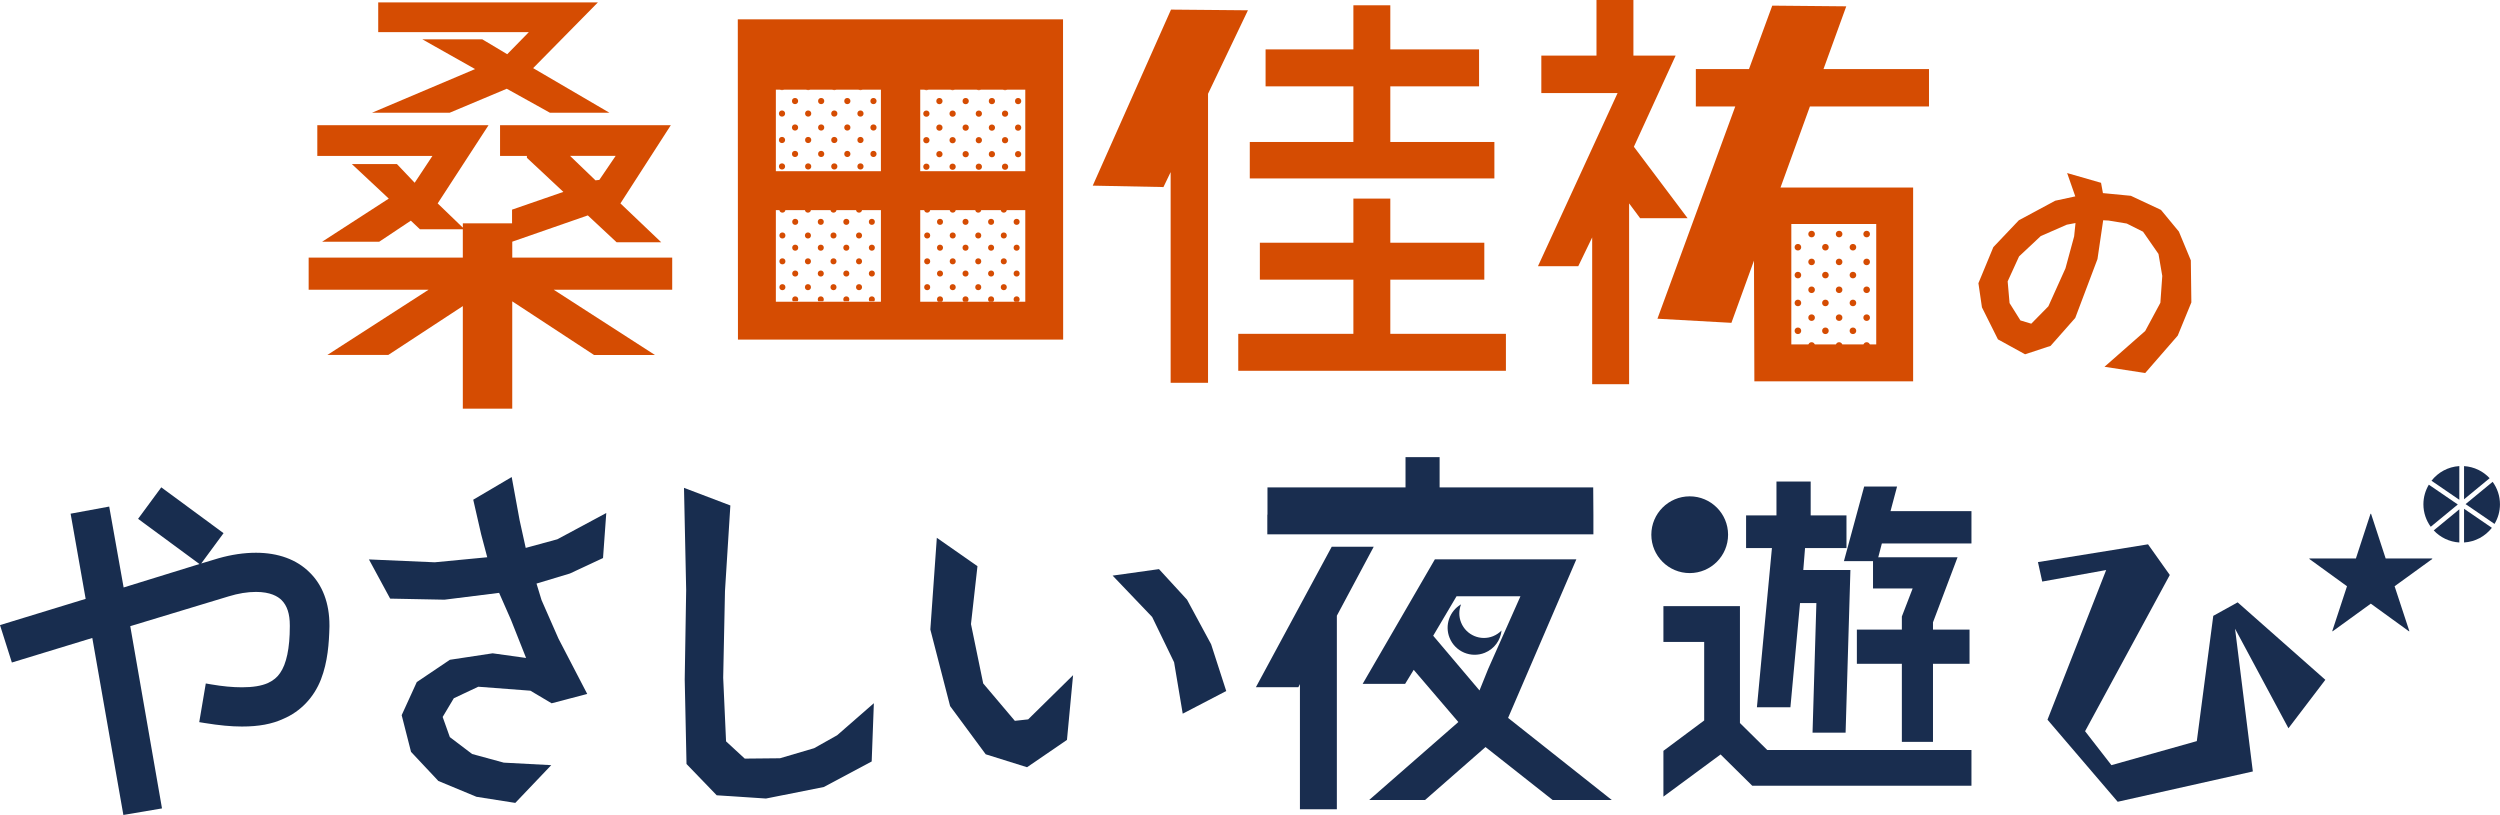 <?xml version="1.0" encoding="UTF-8"?>
<svg id="_レイヤー_2" data-name="レイヤー 2" xmlns="http://www.w3.org/2000/svg" xmlns:xlink="http://www.w3.org/1999/xlink" viewBox="0 0 794.12 258.87">
  <defs>
    <style>
      .cls-1 {
        clip-path: url(#clippath-6);
      }

      .cls-2 {
        clip-path: url(#clippath-7);
      }

      .cls-3 {
        fill: #192d4f;
      }

      .cls-4 {
        clip-path: url(#clippath-4);
      }

      .cls-5 {
        fill: #182d4f;
      }

      .cls-6 {
        clip-path: url(#clippath-9);
      }

      .cls-7 {
        fill: none;
      }

      .cls-8 {
        clip-path: url(#clippath-1);
      }

      .cls-9 {
        fill: #d54c02;
      }

      .cls-10 {
        clip-path: url(#clippath-5);
      }

      .cls-11 {
        clip-path: url(#clippath-8);
      }

      .cls-12 {
        clip-path: url(#clippath-3);
      }

      .cls-13 {
        clip-path: url(#clippath-2);
      }

      .cls-14 {
        clip-path: url(#clippath);
      }
    </style>
    <clipPath id="clippath">
      <rect class="cls-7" x="246.14" y="28.37" width="34.33" height="26"/>
    </clipPath>
    <clipPath id="clippath-1">
      <rect class="cls-7" x="241.47" y="26.9" width="55.25" height="41.8"/>
    </clipPath>
    <clipPath id="clippath-2">
      <rect class="cls-7" x="291.97" y="28.37" width="34.33" height="26"/>
    </clipPath>
    <clipPath id="clippath-3">
      <rect class="cls-7" x="287.3" y="26.9" width="55.42" height="41.93"/>
    </clipPath>
    <clipPath id="clippath-4">
      <rect class="cls-7" x="246.3" y="66.37" width="33.33" height="29.33"/>
    </clipPath>
    <clipPath id="clippath-5">
      <rect class="cls-7" x="240.46" y="56.25" width="55.42" height="41.93"/>
    </clipPath>
    <clipPath id="clippath-6">
      <rect class="cls-7" x="292.47" y="66.54" width="33.33" height="29.33"/>
    </clipPath>
    <clipPath id="clippath-7">
      <rect class="cls-7" x="286.45" y="56.24" width="55.42" height="41.93"/>
    </clipPath>
    <clipPath id="clippath-8">
      <rect class="cls-7" x="564.22" y="68.45" width="33" height="43.75"/>
    </clipPath>
    <clipPath id="clippath-9">
      <rect class="cls-7" x="555.05" y="68.9" width="58.17" height="44.01"/>
    </clipPath>
  </defs>
  <g id="logo">
    <g>
      <g>
        <g class="cls-14">
          <g class="cls-8">
            <g>
              <rect class="cls-7" x="288.94" y="26.68" width="8.3" height="8.4"/>
              <circle class="cls-9" cx="289.92" cy="27.66" r=".98"/>
              <circle class="cls-9" cx="294.06" cy="32.1" r=".98"/>
              <rect class="cls-7" x="288.94" y="26.68" width="8.3" height="8.4"/>
            </g>
            <g>
              <rect class="cls-7" x="288.94" y="35.08" width="8.3" height="8.4"/>
              <circle class="cls-9" cx="289.92" cy="36.07" r=".98"/>
              <circle class="cls-9" cx="294.06" cy="40.5" r=".98"/>
              <rect class="cls-7" x="288.94" y="35.08" width="8.3" height="8.4"/>
            </g>
            <g>
              <rect class="cls-7" x="288.94" y="43.49" width="8.3" height="8.4"/>
              <circle class="cls-9" cx="289.92" cy="44.47" r=".98"/>
              <circle class="cls-9" cx="294.06" cy="48.9" r=".98"/>
              <rect class="cls-7" x="288.94" y="43.49" width="8.3" height="8.4"/>
            </g>
            <g>
              <rect class="cls-7" x="288.94" y="51.89" width="8.3" height="8.4"/>
              <circle class="cls-9" cx="289.92" cy="52.87" r=".98"/>
              <circle class="cls-9" cx="294.06" cy="57.31" r=".98"/>
              <rect class="cls-7" x="288.94" y="51.89" width="8.3" height="8.4"/>
            </g>
            <g>
              <rect class="cls-7" x="288.94" y="60.29" width="8.3" height="8.4"/>
              <circle class="cls-9" cx="289.92" cy="61.28" r=".98"/>
              <circle class="cls-9" cx="294.06" cy="65.71" r=".98"/>
              <rect class="cls-7" x="288.94" y="60.29" width="8.3" height="8.4"/>
            </g>
            <g>
              <rect class="cls-7" x="288.94" y="68.7" width="8.3" height="8.4"/>
              <circle class="cls-9" cx="289.92" cy="69.68" r=".98"/>
              <circle class="cls-9" cx="294.06" cy="74.12" r=".98"/>
              <rect class="cls-7" x="288.94" y="68.7" width="8.3" height="8.4"/>
            </g>
            <g>
              <rect class="cls-7" x="280.64" y="26.68" width="8.3" height="8.4"/>
              <circle class="cls-9" cx="281.62" cy="27.66" r=".98"/>
              <circle class="cls-9" cx="285.75" cy="32.1" r=".98"/>
              <rect class="cls-7" x="280.64" y="26.68" width="8.3" height="8.4"/>
            </g>
            <g>
              <rect class="cls-7" x="280.64" y="35.08" width="8.3" height="8.4"/>
              <circle class="cls-9" cx="281.62" cy="36.07" r=".98"/>
              <circle class="cls-9" cx="285.75" cy="40.5" r=".98"/>
              <rect class="cls-7" x="280.64" y="35.08" width="8.3" height="8.4"/>
            </g>
            <g>
              <rect class="cls-7" x="280.64" y="43.49" width="8.3" height="8.4"/>
              <circle class="cls-9" cx="281.62" cy="44.47" r=".98"/>
              <circle class="cls-9" cx="285.75" cy="48.9" r=".98"/>
              <rect class="cls-7" x="280.64" y="43.49" width="8.3" height="8.4"/>
            </g>
            <g>
              <rect class="cls-7" x="280.64" y="51.89" width="8.3" height="8.4"/>
              <circle class="cls-9" cx="281.62" cy="52.87" r=".98"/>
              <circle class="cls-9" cx="285.75" cy="57.31" r=".98"/>
              <rect class="cls-7" x="280.64" y="51.89" width="8.3" height="8.4"/>
            </g>
            <g>
              <rect class="cls-7" x="280.64" y="60.29" width="8.3" height="8.4"/>
              <circle class="cls-9" cx="281.62" cy="61.28" r=".98"/>
              <circle class="cls-9" cx="285.75" cy="65.71" r=".98"/>
              <rect class="cls-7" x="280.64" y="60.29" width="8.3" height="8.4"/>
            </g>
            <g>
              <rect class="cls-7" x="280.64" y="68.7" width="8.3" height="8.4"/>
              <circle class="cls-9" cx="281.62" cy="69.68" r=".98"/>
              <circle class="cls-9" cx="285.75" cy="74.12" r=".98"/>
              <rect class="cls-7" x="280.64" y="68.7" width="8.3" height="8.4"/>
            </g>
            <g>
              <rect class="cls-7" x="272.33" y="26.68" width="8.3" height="8.4"/>
              <circle class="cls-9" cx="273.32" cy="27.66" r=".98"/>
              <circle class="cls-9" cx="277.45" cy="32.1" r=".98"/>
              <rect class="cls-7" x="272.33" y="26.68" width="8.3" height="8.4"/>
            </g>
            <g>
              <rect class="cls-7" x="272.33" y="35.08" width="8.3" height="8.4"/>
              <circle class="cls-9" cx="273.32" cy="36.07" r=".98"/>
              <circle class="cls-9" cx="277.45" cy="40.5" r=".98"/>
              <rect class="cls-7" x="272.33" y="35.08" width="8.3" height="8.4"/>
            </g>
            <g>
              <rect class="cls-7" x="272.33" y="43.49" width="8.3" height="8.4"/>
              <circle class="cls-9" cx="273.32" cy="44.47" r=".98"/>
              <circle class="cls-9" cx="277.45" cy="48.9" r=".98"/>
              <rect class="cls-7" x="272.33" y="43.49" width="8.3" height="8.4"/>
            </g>
            <g>
              <rect class="cls-7" x="272.33" y="51.89" width="8.3" height="8.4"/>
              <circle class="cls-9" cx="273.32" cy="52.87" r=".98"/>
              <circle class="cls-9" cx="277.45" cy="57.31" r=".98"/>
              <rect class="cls-7" x="272.33" y="51.89" width="8.3" height="8.4"/>
            </g>
            <g>
              <rect class="cls-7" x="272.33" y="60.29" width="8.3" height="8.4"/>
              <circle class="cls-9" cx="273.32" cy="61.28" r=".98"/>
              <circle class="cls-9" cx="277.45" cy="65.71" r=".98"/>
              <rect class="cls-7" x="272.33" y="60.29" width="8.3" height="8.4"/>
            </g>
            <g>
              <rect class="cls-7" x="272.33" y="68.7" width="8.3" height="8.4"/>
              <circle class="cls-9" cx="273.32" cy="69.68" r=".98"/>
              <circle class="cls-9" cx="277.45" cy="74.12" r=".98"/>
              <rect class="cls-7" x="272.33" y="68.7" width="8.3" height="8.4"/>
            </g>
            <g>
              <rect class="cls-7" x="264.03" y="26.68" width="8.3" height="8.4"/>
              <circle class="cls-9" cx="265.01" cy="27.66" r=".98"/>
              <circle class="cls-9" cx="269.15" cy="32.1" r=".98"/>
              <rect class="cls-7" x="264.03" y="26.68" width="8.3" height="8.4"/>
            </g>
            <g>
              <rect class="cls-7" x="264.03" y="35.08" width="8.3" height="8.4"/>
              <circle class="cls-9" cx="265.01" cy="36.07" r=".98"/>
              <circle class="cls-9" cx="269.15" cy="40.5" r=".98"/>
              <rect class="cls-7" x="264.03" y="35.08" width="8.3" height="8.4"/>
            </g>
            <g>
              <rect class="cls-7" x="264.03" y="43.49" width="8.3" height="8.4"/>
              <circle class="cls-9" cx="265.01" cy="44.47" r=".98"/>
              <circle class="cls-9" cx="269.15" cy="48.9" r=".98"/>
              <rect class="cls-7" x="264.03" y="43.49" width="8.3" height="8.4"/>
            </g>
            <g>
              <rect class="cls-7" x="264.03" y="51.89" width="8.3" height="8.4"/>
              <circle class="cls-9" cx="265.01" cy="52.87" r=".98"/>
              <circle class="cls-9" cx="269.15" cy="57.31" r=".98"/>
              <rect class="cls-7" x="264.03" y="51.89" width="8.3" height="8.4"/>
            </g>
            <g>
              <rect class="cls-7" x="264.03" y="60.29" width="8.3" height="8.4"/>
              <circle class="cls-9" cx="265.01" cy="61.28" r=".98"/>
              <circle class="cls-9" cx="269.15" cy="65.71" r=".98"/>
              <rect class="cls-7" x="264.03" y="60.29" width="8.3" height="8.4"/>
            </g>
            <g>
              <rect class="cls-7" x="264.03" y="68.7" width="8.3" height="8.4"/>
              <circle class="cls-9" cx="265.01" cy="69.68" r=".98"/>
              <circle class="cls-9" cx="269.15" cy="74.12" r=".98"/>
              <rect class="cls-7" x="264.03" y="68.7" width="8.3" height="8.4"/>
            </g>
            <g>
              <rect class="cls-7" x="255.72" y="26.68" width="8.3" height="8.4"/>
              <circle class="cls-9" cx="256.71" cy="27.66" r=".98"/>
              <circle class="cls-9" cx="260.84" cy="32.1" r=".98"/>
              <rect class="cls-7" x="255.72" y="26.68" width="8.3" height="8.4"/>
            </g>
            <g>
              <rect class="cls-7" x="255.72" y="35.08" width="8.3" height="8.4"/>
              <circle class="cls-9" cx="256.71" cy="36.07" r=".98"/>
              <circle class="cls-9" cx="260.84" cy="40.5" r=".98"/>
              <rect class="cls-7" x="255.72" y="35.08" width="8.3" height="8.4"/>
            </g>
            <g>
              <rect class="cls-7" x="255.72" y="43.49" width="8.3" height="8.4"/>
              <circle class="cls-9" cx="256.71" cy="44.47" r=".98"/>
              <circle class="cls-9" cx="260.84" cy="48.9" r=".98"/>
              <rect class="cls-7" x="255.72" y="43.49" width="8.3" height="8.4"/>
            </g>
            <g>
              <rect class="cls-7" x="255.72" y="51.89" width="8.3" height="8.4"/>
              <circle class="cls-9" cx="256.71" cy="52.87" r=".98"/>
              <circle class="cls-9" cx="260.84" cy="57.31" r=".98"/>
              <rect class="cls-7" x="255.72" y="51.89" width="8.3" height="8.4"/>
            </g>
            <g>
              <rect class="cls-7" x="255.72" y="60.29" width="8.3" height="8.4"/>
              <circle class="cls-9" cx="256.71" cy="61.28" r=".98"/>
              <circle class="cls-9" cx="260.84" cy="65.71" r=".98"/>
              <rect class="cls-7" x="255.72" y="60.29" width="8.3" height="8.4"/>
            </g>
            <g>
              <rect class="cls-7" x="255.72" y="68.7" width="8.3" height="8.4"/>
              <circle class="cls-9" cx="256.71" cy="69.68" r=".98"/>
              <circle class="cls-9" cx="260.84" cy="74.12" r=".98"/>
              <rect class="cls-7" x="255.72" y="68.7" width="8.3" height="8.4"/>
            </g>
            <g>
              <rect class="cls-7" x="247.42" y="26.68" width="8.3" height="8.4"/>
              <circle class="cls-9" cx="248.4" cy="27.66" r=".98"/>
              <circle class="cls-9" cx="252.54" cy="32.1" r=".98"/>
              <rect class="cls-7" x="247.42" y="26.68" width="8.3" height="8.4"/>
            </g>
            <g>
              <rect class="cls-7" x="247.42" y="35.08" width="8.3" height="8.4"/>
              <circle class="cls-9" cx="248.4" cy="36.07" r=".98"/>
              <circle class="cls-9" cx="252.54" cy="40.5" r=".98"/>
              <rect class="cls-7" x="247.42" y="35.08" width="8.3" height="8.4"/>
            </g>
            <g>
              <rect class="cls-7" x="247.42" y="43.49" width="8.3" height="8.4"/>
              <circle class="cls-9" cx="248.4" cy="44.47" r=".98"/>
              <circle class="cls-9" cx="252.54" cy="48.9" r=".98"/>
              <rect class="cls-7" x="247.42" y="43.49" width="8.3" height="8.4"/>
            </g>
            <g>
              <rect class="cls-7" x="247.42" y="51.89" width="8.3" height="8.4"/>
              <circle class="cls-9" cx="248.4" cy="52.87" r=".98"/>
              <circle class="cls-9" cx="252.54" cy="57.31" r=".98"/>
              <rect class="cls-7" x="247.42" y="51.89" width="8.3" height="8.4"/>
            </g>
            <g>
              <rect class="cls-7" x="247.42" y="60.29" width="8.3" height="8.4"/>
              <circle class="cls-9" cx="248.4" cy="61.28" r=".98"/>
              <circle class="cls-9" cx="252.54" cy="65.71" r=".98"/>
              <rect class="cls-7" x="247.42" y="60.29" width="8.3" height="8.4"/>
            </g>
            <g>
              <rect class="cls-7" x="247.42" y="68.7" width="8.3" height="8.4"/>
              <circle class="cls-9" cx="248.4" cy="69.68" r=".98"/>
              <circle class="cls-9" cx="252.54" cy="74.12" r=".98"/>
              <rect class="cls-7" x="247.42" y="68.7" width="8.3" height="8.4"/>
            </g>
            <g>
              <rect class="cls-7" x="239.11" y="26.68" width="8.3" height="8.4"/>
              <circle class="cls-9" cx="240.1" cy="27.66" r=".98"/>
              <circle class="cls-9" cx="244.23" cy="32.1" r=".98"/>
              <rect class="cls-7" x="239.11" y="26.68" width="8.3" height="8.4"/>
            </g>
            <g>
              <rect class="cls-7" x="239.11" y="35.08" width="8.3" height="8.4"/>
              <circle class="cls-9" cx="240.1" cy="36.07" r=".98"/>
              <circle class="cls-9" cx="244.23" cy="40.5" r=".98"/>
              <rect class="cls-7" x="239.11" y="35.08" width="8.3" height="8.4"/>
            </g>
            <g>
              <rect class="cls-7" x="239.11" y="43.49" width="8.3" height="8.4"/>
              <circle class="cls-9" cx="240.1" cy="44.47" r=".98"/>
              <circle class="cls-9" cx="244.23" cy="48.9" r=".98"/>
              <rect class="cls-7" x="239.11" y="43.49" width="8.3" height="8.4"/>
            </g>
            <g>
              <rect class="cls-7" x="239.11" y="51.89" width="8.3" height="8.4"/>
              <circle class="cls-9" cx="240.1" cy="52.87" r=".98"/>
              <circle class="cls-9" cx="244.23" cy="57.31" r=".98"/>
              <rect class="cls-7" x="239.11" y="51.89" width="8.3" height="8.4"/>
            </g>
            <g>
              <rect class="cls-7" x="239.11" y="60.29" width="8.3" height="8.4"/>
              <circle class="cls-9" cx="240.1" cy="61.28" r=".98"/>
              <circle class="cls-9" cx="244.23" cy="65.71" r=".98"/>
              <rect class="cls-7" x="239.11" y="60.29" width="8.3" height="8.4"/>
            </g>
            <g>
              <rect class="cls-7" x="239.11" y="68.7" width="8.3" height="8.4"/>
              <circle class="cls-9" cx="240.1" cy="69.68" r=".98"/>
              <circle class="cls-9" cx="244.23" cy="74.12" r=".98"/>
              <rect class="cls-7" x="239.11" y="68.7" width="8.3" height="8.4"/>
            </g>
          </g>
        </g>
        <g class="cls-13">
          <g class="cls-12">
            <g>
              <rect class="cls-7" x="334.92" y="26.68" width="8.33" height="8.43"/>
              <circle class="cls-9" cx="335.91" cy="27.67" r=".99"/>
              <circle class="cls-9" cx="340.06" cy="32.11" r=".99"/>
              <rect class="cls-7" x="334.92" y="26.68" width="8.33" height="8.43"/>
            </g>
            <g>
              <rect class="cls-7" x="334.92" y="35.11" width="8.33" height="8.43"/>
              <circle class="cls-9" cx="335.91" cy="36.1" r=".99"/>
              <circle class="cls-9" cx="340.06" cy="40.54" r=".99"/>
              <rect class="cls-7" x="334.92" y="35.11" width="8.33" height="8.43"/>
            </g>
            <g>
              <rect class="cls-7" x="334.92" y="43.54" width="8.33" height="8.43"/>
              <circle class="cls-9" cx="335.91" cy="44.53" r=".99"/>
              <circle class="cls-9" cx="340.06" cy="48.97" r=".99"/>
              <rect class="cls-7" x="334.92" y="43.54" width="8.33" height="8.43"/>
            </g>
            <g>
              <rect class="cls-7" x="334.92" y="51.97" width="8.33" height="8.43"/>
              <circle class="cls-9" cx="335.91" cy="52.96" r=".99"/>
              <circle class="cls-9" cx="340.06" cy="57.4" r=".99"/>
              <rect class="cls-7" x="334.92" y="51.97" width="8.33" height="8.43"/>
            </g>
            <g>
              <rect class="cls-7" x="334.92" y="60.4" width="8.33" height="8.43"/>
              <circle class="cls-9" cx="335.91" cy="61.39" r=".99"/>
              <circle class="cls-9" cx="340.06" cy="65.83" r=".99"/>
              <rect class="cls-7" x="334.92" y="60.4" width="8.33" height="8.43"/>
            </g>
            <g>
              <rect class="cls-7" x="334.92" y="68.83" width="8.33" height="8.43"/>
              <circle class="cls-9" cx="335.91" cy="69.82" r=".99"/>
              <circle class="cls-9" cx="340.06" cy="74.26" r=".99"/>
              <rect class="cls-7" x="334.92" y="68.83" width="8.33" height="8.43"/>
            </g>
            <g>
              <rect class="cls-7" x="326.59" y="26.68" width="8.33" height="8.43"/>
              <circle class="cls-9" cx="327.58" cy="27.67" r=".99"/>
              <circle class="cls-9" cx="331.73" cy="32.11" r=".99"/>
              <rect class="cls-7" x="326.59" y="26.68" width="8.33" height="8.43"/>
            </g>
            <g>
              <rect class="cls-7" x="326.59" y="35.11" width="8.33" height="8.43"/>
              <circle class="cls-9" cx="327.58" cy="36.1" r=".99"/>
              <circle class="cls-9" cx="331.73" cy="40.54" r=".99"/>
              <rect class="cls-7" x="326.59" y="35.11" width="8.33" height="8.43"/>
            </g>
            <g>
              <rect class="cls-7" x="326.59" y="43.54" width="8.33" height="8.43"/>
              <circle class="cls-9" cx="327.58" cy="44.53" r=".99"/>
              <circle class="cls-9" cx="331.73" cy="48.97" r=".99"/>
              <rect class="cls-7" x="326.59" y="43.54" width="8.33" height="8.43"/>
            </g>
            <g>
              <rect class="cls-7" x="326.59" y="51.97" width="8.33" height="8.43"/>
              <circle class="cls-9" cx="327.58" cy="52.96" r=".99"/>
              <circle class="cls-9" cx="331.73" cy="57.4" r=".99"/>
              <rect class="cls-7" x="326.59" y="51.97" width="8.33" height="8.43"/>
            </g>
            <g>
              <rect class="cls-7" x="326.59" y="60.4" width="8.33" height="8.43"/>
              <circle class="cls-9" cx="327.58" cy="61.39" r=".99"/>
              <circle class="cls-9" cx="331.73" cy="65.83" r=".99"/>
              <rect class="cls-7" x="326.59" y="60.4" width="8.33" height="8.43"/>
            </g>
            <g>
              <rect class="cls-7" x="326.59" y="68.83" width="8.33" height="8.43"/>
              <circle class="cls-9" cx="327.58" cy="69.82" r=".99"/>
              <circle class="cls-9" cx="331.73" cy="74.26" r=".99"/>
              <rect class="cls-7" x="326.59" y="68.83" width="8.33" height="8.43"/>
            </g>
            <g>
              <rect class="cls-7" x="318.26" y="26.68" width="8.33" height="8.43"/>
              <circle class="cls-9" cx="319.25" cy="27.67" r=".99"/>
              <circle class="cls-9" cx="323.4" cy="32.11" r=".99"/>
              <rect class="cls-7" x="318.26" y="26.68" width="8.33" height="8.43"/>
            </g>
            <g>
              <rect class="cls-7" x="318.26" y="35.11" width="8.33" height="8.43"/>
              <circle class="cls-9" cx="319.25" cy="36.1" r=".99"/>
              <circle class="cls-9" cx="323.4" cy="40.54" r=".99"/>
              <rect class="cls-7" x="318.26" y="35.11" width="8.33" height="8.43"/>
            </g>
            <g>
              <rect class="cls-7" x="318.26" y="43.54" width="8.33" height="8.43"/>
              <circle class="cls-9" cx="319.25" cy="44.53" r=".99"/>
              <circle class="cls-9" cx="323.4" cy="48.97" r=".99"/>
              <rect class="cls-7" x="318.26" y="43.54" width="8.33" height="8.43"/>
            </g>
            <g>
              <rect class="cls-7" x="318.26" y="51.97" width="8.33" height="8.43"/>
              <circle class="cls-9" cx="319.25" cy="52.96" r=".99"/>
              <circle class="cls-9" cx="323.4" cy="57.4" r=".99"/>
              <rect class="cls-7" x="318.26" y="51.97" width="8.33" height="8.43"/>
            </g>
            <g>
              <rect class="cls-7" x="318.26" y="60.4" width="8.33" height="8.43"/>
              <circle class="cls-9" cx="319.25" cy="61.39" r=".99"/>
              <circle class="cls-9" cx="323.4" cy="65.83" r=".99"/>
              <rect class="cls-7" x="318.26" y="60.4" width="8.33" height="8.43"/>
            </g>
            <g>
              <rect class="cls-7" x="318.26" y="68.83" width="8.33" height="8.43"/>
              <circle class="cls-9" cx="319.25" cy="69.82" r=".99"/>
              <circle class="cls-9" cx="323.4" cy="74.26" r=".99"/>
              <rect class="cls-7" x="318.26" y="68.83" width="8.33" height="8.43"/>
            </g>
            <g>
              <rect class="cls-7" x="309.93" y="26.68" width="8.33" height="8.43"/>
              <circle class="cls-9" cx="310.92" cy="27.67" r=".99"/>
              <circle class="cls-9" cx="315.07" cy="32.11" r=".99"/>
              <rect class="cls-7" x="309.93" y="26.68" width="8.33" height="8.43"/>
            </g>
            <g>
              <rect class="cls-7" x="309.93" y="35.11" width="8.33" height="8.43"/>
              <circle class="cls-9" cx="310.92" cy="36.1" r=".99"/>
              <circle class="cls-9" cx="315.07" cy="40.54" r=".99"/>
              <rect class="cls-7" x="309.93" y="35.11" width="8.33" height="8.43"/>
            </g>
            <g>
              <rect class="cls-7" x="309.93" y="43.54" width="8.33" height="8.43"/>
              <circle class="cls-9" cx="310.92" cy="44.53" r=".99"/>
              <circle class="cls-9" cx="315.07" cy="48.97" r=".99"/>
              <rect class="cls-7" x="309.93" y="43.54" width="8.33" height="8.43"/>
            </g>
            <g>
              <rect class="cls-7" x="309.93" y="51.97" width="8.33" height="8.43"/>
              <circle class="cls-9" cx="310.92" cy="52.96" r=".99"/>
              <circle class="cls-9" cx="315.07" cy="57.4" r=".99"/>
              <rect class="cls-7" x="309.93" y="51.97" width="8.33" height="8.43"/>
            </g>
            <g>
              <rect class="cls-7" x="309.93" y="60.4" width="8.33" height="8.43"/>
              <circle class="cls-9" cx="310.92" cy="61.39" r=".99"/>
              <circle class="cls-9" cx="315.07" cy="65.83" r=".99"/>
              <rect class="cls-7" x="309.93" y="60.4" width="8.33" height="8.43"/>
            </g>
            <g>
              <rect class="cls-7" x="309.93" y="68.83" width="8.33" height="8.43"/>
              <circle class="cls-9" cx="310.92" cy="69.82" r=".99"/>
              <circle class="cls-9" cx="315.07" cy="74.26" r=".99"/>
              <rect class="cls-7" x="309.93" y="68.83" width="8.33" height="8.43"/>
            </g>
            <g>
              <rect class="cls-7" x="301.6" y="26.68" width="8.33" height="8.43"/>
              <circle class="cls-9" cx="302.59" cy="27.67" r=".99"/>
              <circle class="cls-9" cx="306.74" cy="32.11" r=".99"/>
              <rect class="cls-7" x="301.6" y="26.68" width="8.33" height="8.43"/>
            </g>
            <g>
              <rect class="cls-7" x="301.6" y="35.11" width="8.33" height="8.43"/>
              <circle class="cls-9" cx="302.59" cy="36.1" r=".99"/>
              <circle class="cls-9" cx="306.74" cy="40.54" r=".99"/>
              <rect class="cls-7" x="301.6" y="35.11" width="8.33" height="8.43"/>
            </g>
            <g>
              <rect class="cls-7" x="301.6" y="43.54" width="8.33" height="8.43"/>
              <circle class="cls-9" cx="302.59" cy="44.53" r=".99"/>
              <circle class="cls-9" cx="306.74" cy="48.97" r=".99"/>
              <rect class="cls-7" x="301.6" y="43.54" width="8.33" height="8.43"/>
            </g>
            <g>
              <rect class="cls-7" x="301.6" y="51.97" width="8.33" height="8.43"/>
              <circle class="cls-9" cx="302.59" cy="52.96" r=".99"/>
              <circle class="cls-9" cx="306.74" cy="57.4" r=".99"/>
              <rect class="cls-7" x="301.6" y="51.97" width="8.33" height="8.43"/>
            </g>
            <g>
              <rect class="cls-7" x="301.6" y="60.4" width="8.33" height="8.43"/>
              <circle class="cls-9" cx="302.59" cy="61.39" r=".99"/>
              <circle class="cls-9" cx="306.74" cy="65.83" r=".99"/>
              <rect class="cls-7" x="301.6" y="60.4" width="8.33" height="8.43"/>
            </g>
            <g>
              <rect class="cls-7" x="301.6" y="68.83" width="8.33" height="8.43"/>
              <circle class="cls-9" cx="302.59" cy="69.82" r=".99"/>
              <circle class="cls-9" cx="306.74" cy="74.26" r=".99"/>
              <rect class="cls-7" x="301.6" y="68.83" width="8.33" height="8.43"/>
            </g>
            <g>
              <rect class="cls-7" x="293.27" y="26.68" width="8.33" height="8.43"/>
              <circle class="cls-9" cx="294.26" cy="27.67" r=".99"/>
              <circle class="cls-9" cx="298.4" cy="32.11" r=".99"/>
              <rect class="cls-7" x="293.27" y="26.68" width="8.33" height="8.43"/>
            </g>
            <g>
              <rect class="cls-7" x="293.27" y="35.11" width="8.33" height="8.43"/>
              <circle class="cls-9" cx="294.26" cy="36.1" r=".99"/>
              <circle class="cls-9" cx="298.4" cy="40.54" r=".99"/>
              <rect class="cls-7" x="293.27" y="35.11" width="8.33" height="8.43"/>
            </g>
            <g>
              <rect class="cls-7" x="293.27" y="43.54" width="8.33" height="8.43"/>
              <circle class="cls-9" cx="294.26" cy="44.53" r=".99"/>
              <circle class="cls-9" cx="298.4" cy="48.97" r=".99"/>
              <rect class="cls-7" x="293.27" y="43.54" width="8.33" height="8.43"/>
            </g>
            <g>
              <rect class="cls-7" x="293.27" y="51.97" width="8.33" height="8.43"/>
              <circle class="cls-9" cx="294.26" cy="52.96" r=".99"/>
              <circle class="cls-9" cx="298.4" cy="57.4" r=".99"/>
              <rect class="cls-7" x="293.27" y="51.97" width="8.33" height="8.43"/>
            </g>
            <g>
              <rect class="cls-7" x="293.27" y="60.4" width="8.33" height="8.43"/>
              <circle class="cls-9" cx="294.26" cy="61.39" r=".99"/>
              <circle class="cls-9" cx="298.4" cy="65.83" r=".99"/>
              <rect class="cls-7" x="293.27" y="60.4" width="8.33" height="8.43"/>
            </g>
            <g>
              <rect class="cls-7" x="293.27" y="68.83" width="8.33" height="8.43"/>
              <circle class="cls-9" cx="294.26" cy="69.82" r=".99"/>
              <circle class="cls-9" cx="298.4" cy="74.26" r=".99"/>
              <rect class="cls-7" x="293.27" y="68.83" width="8.33" height="8.43"/>
            </g>
            <g>
              <rect class="cls-7" x="284.94" y="26.68" width="8.33" height="8.43"/>
              <circle class="cls-9" cx="285.93" cy="27.67" r=".99"/>
              <circle class="cls-9" cx="290.07" cy="32.11" r=".99"/>
              <rect class="cls-7" x="284.94" y="26.68" width="8.33" height="8.43"/>
            </g>
            <g>
              <rect class="cls-7" x="284.94" y="35.11" width="8.33" height="8.43"/>
              <circle class="cls-9" cx="285.93" cy="36.1" r=".99"/>
              <circle class="cls-9" cx="290.07" cy="40.54" r=".99"/>
              <rect class="cls-7" x="284.94" y="35.11" width="8.33" height="8.43"/>
            </g>
            <g>
              <rect class="cls-7" x="284.94" y="43.54" width="8.33" height="8.43"/>
              <circle class="cls-9" cx="285.93" cy="44.53" r=".99"/>
              <circle class="cls-9" cx="290.07" cy="48.97" r=".99"/>
              <rect class="cls-7" x="284.94" y="43.54" width="8.33" height="8.43"/>
            </g>
            <g>
              <rect class="cls-7" x="284.94" y="51.97" width="8.33" height="8.43"/>
              <circle class="cls-9" cx="285.93" cy="52.96" r=".99"/>
              <circle class="cls-9" cx="290.07" cy="57.4" r=".99"/>
              <rect class="cls-7" x="284.94" y="51.97" width="8.33" height="8.43"/>
            </g>
            <g>
              <rect class="cls-7" x="284.94" y="60.4" width="8.33" height="8.43"/>
              <circle class="cls-9" cx="285.93" cy="61.39" r=".99"/>
              <circle class="cls-9" cx="290.07" cy="65.83" r=".99"/>
              <rect class="cls-7" x="284.94" y="60.4" width="8.33" height="8.43"/>
            </g>
            <g>
              <rect class="cls-7" x="284.94" y="68.83" width="8.33" height="8.43"/>
              <circle class="cls-9" cx="285.93" cy="69.82" r=".99"/>
              <circle class="cls-9" cx="290.07" cy="74.26" r=".99"/>
              <rect class="cls-7" x="284.94" y="68.83" width="8.33" height="8.43"/>
            </g>
          </g>
        </g>
        <g class="cls-4">
          <g class="cls-10">
            <g>
              <rect class="cls-7" x="292.21" y="53.09" width="8.11" height="8.21"/>
              <circle class="cls-9" cx="293.17" cy="54.05" r=".96"/>
              <circle class="cls-9" cx="297.21" cy="58.38" r=".96"/>
              <rect class="cls-7" x="292.21" y="53.09" width="8.11" height="8.21"/>
            </g>
            <g>
              <rect class="cls-7" x="292.21" y="61.3" width="8.11" height="8.21"/>
              <circle class="cls-9" cx="293.17" cy="62.26" r=".96"/>
              <circle class="cls-9" cx="297.21" cy="66.59" r=".96"/>
              <rect class="cls-7" x="292.21" y="61.3" width="8.11" height="8.21"/>
            </g>
            <g>
              <rect class="cls-7" x="292.21" y="69.51" width="8.11" height="8.21"/>
              <circle class="cls-9" cx="293.17" cy="70.47" r=".96"/>
              <circle class="cls-9" cx="297.21" cy="74.8" r=".96"/>
              <rect class="cls-7" x="292.21" y="69.51" width="8.11" height="8.21"/>
            </g>
            <g>
              <rect class="cls-7" x="292.21" y="77.72" width="8.11" height="8.21"/>
              <circle class="cls-9" cx="293.17" cy="78.68" r=".96"/>
              <circle class="cls-9" cx="297.21" cy="83.01" r=".96"/>
              <rect class="cls-7" x="292.21" y="77.72" width="8.11" height="8.21"/>
            </g>
            <g>
              <rect class="cls-7" x="292.21" y="85.93" width="8.11" height="8.21"/>
              <circle class="cls-9" cx="293.17" cy="86.89" r=".96"/>
              <circle class="cls-9" cx="297.21" cy="91.22" r=".96"/>
              <rect class="cls-7" x="292.21" y="85.93" width="8.11" height="8.21"/>
            </g>
            <g>
              <rect class="cls-7" x="292.21" y="94.13" width="8.11" height="8.21"/>
              <circle class="cls-9" cx="293.17" cy="95.1" r=".96"/>
              <circle class="cls-9" cx="297.21" cy="99.43" r=".96"/>
              <rect class="cls-7" x="292.21" y="94.13" width="8.11" height="8.21"/>
            </g>
            <g>
              <rect class="cls-7" x="284.09" y="53.09" width="8.11" height="8.21"/>
              <circle class="cls-9" cx="285.05" cy="54.05" r=".96"/>
              <circle class="cls-9" cx="289.09" cy="58.38" r=".96"/>
              <rect class="cls-7" x="284.09" y="53.09" width="8.11" height="8.21"/>
            </g>
            <g>
              <rect class="cls-7" x="284.09" y="61.3" width="8.11" height="8.21"/>
              <circle class="cls-9" cx="285.05" cy="62.26" r=".96"/>
              <circle class="cls-9" cx="289.09" cy="66.59" r=".96"/>
              <rect class="cls-7" x="284.09" y="61.3" width="8.11" height="8.21"/>
            </g>
            <g>
              <rect class="cls-7" x="284.09" y="69.51" width="8.11" height="8.21"/>
              <circle class="cls-9" cx="285.05" cy="70.47" r=".96"/>
              <circle class="cls-9" cx="289.09" cy="74.8" r=".96"/>
              <rect class="cls-7" x="284.09" y="69.51" width="8.11" height="8.21"/>
            </g>
            <g>
              <rect class="cls-7" x="284.09" y="77.72" width="8.11" height="8.21"/>
              <circle class="cls-9" cx="285.05" cy="78.68" r=".96"/>
              <circle class="cls-9" cx="289.09" cy="83.01" r=".96"/>
              <rect class="cls-7" x="284.09" y="77.72" width="8.11" height="8.21"/>
            </g>
            <g>
              <rect class="cls-7" x="284.09" y="85.93" width="8.11" height="8.21"/>
              <circle class="cls-9" cx="285.05" cy="86.89" r=".96"/>
              <circle class="cls-9" cx="289.09" cy="91.22" r=".96"/>
              <rect class="cls-7" x="284.09" y="85.93" width="8.11" height="8.21"/>
            </g>
            <g>
              <rect class="cls-7" x="284.09" y="94.13" width="8.11" height="8.21"/>
              <circle class="cls-9" cx="285.05" cy="95.1" r=".96"/>
              <circle class="cls-9" cx="289.09" cy="99.43" r=".96"/>
              <rect class="cls-7" x="284.09" y="94.13" width="8.11" height="8.21"/>
            </g>
            <g>
              <rect class="cls-7" x="275.98" y="53.09" width="8.11" height="8.21"/>
              <circle class="cls-9" cx="276.94" cy="54.05" r=".96"/>
              <circle class="cls-9" cx="280.98" cy="58.38" r=".96"/>
              <rect class="cls-7" x="275.98" y="53.09" width="8.11" height="8.21"/>
            </g>
            <g>
              <rect class="cls-7" x="275.98" y="61.3" width="8.11" height="8.21"/>
              <circle class="cls-9" cx="276.94" cy="62.26" r=".96"/>
              <circle class="cls-9" cx="280.98" cy="66.59" r=".96"/>
              <rect class="cls-7" x="275.98" y="61.3" width="8.11" height="8.21"/>
            </g>
            <g>
              <rect class="cls-7" x="275.98" y="69.51" width="8.11" height="8.21"/>
              <circle class="cls-9" cx="276.94" cy="70.47" r=".96"/>
              <circle class="cls-9" cx="280.98" cy="74.8" r=".96"/>
              <rect class="cls-7" x="275.98" y="69.51" width="8.11" height="8.21"/>
            </g>
            <g>
              <rect class="cls-7" x="275.98" y="77.72" width="8.11" height="8.21"/>
              <circle class="cls-9" cx="276.94" cy="78.68" r=".96"/>
              <circle class="cls-9" cx="280.98" cy="83.01" r=".96"/>
              <rect class="cls-7" x="275.98" y="77.72" width="8.11" height="8.21"/>
            </g>
            <g>
              <rect class="cls-7" x="275.98" y="85.93" width="8.11" height="8.21"/>
              <circle class="cls-9" cx="276.94" cy="86.89" r=".96"/>
              <circle class="cls-9" cx="280.98" cy="91.22" r=".96"/>
              <rect class="cls-7" x="275.98" y="85.93" width="8.11" height="8.21"/>
            </g>
            <g>
              <rect class="cls-7" x="275.98" y="94.13" width="8.11" height="8.21"/>
              <circle class="cls-9" cx="276.94" cy="95.1" r=".96"/>
              <circle class="cls-9" cx="280.98" cy="99.43" r=".96"/>
              <rect class="cls-7" x="275.98" y="94.13" width="8.11" height="8.21"/>
            </g>
            <g>
              <rect class="cls-7" x="267.87" y="53.09" width="8.11" height="8.21"/>
              <circle class="cls-9" cx="268.83" cy="54.05" r=".96"/>
              <circle class="cls-9" cx="272.87" cy="58.38" r=".96"/>
              <rect class="cls-7" x="267.87" y="53.09" width="8.11" height="8.21"/>
            </g>
            <g>
              <rect class="cls-7" x="267.87" y="61.3" width="8.11" height="8.21"/>
              <circle class="cls-9" cx="268.83" cy="62.26" r=".96"/>
              <circle class="cls-9" cx="272.87" cy="66.59" r=".96"/>
              <rect class="cls-7" x="267.87" y="61.3" width="8.11" height="8.21"/>
            </g>
            <g>
              <rect class="cls-7" x="267.87" y="69.51" width="8.11" height="8.21"/>
              <circle class="cls-9" cx="268.83" cy="70.47" r=".96"/>
              <circle class="cls-9" cx="272.87" cy="74.8" r=".96"/>
              <rect class="cls-7" x="267.87" y="69.51" width="8.11" height="8.21"/>
            </g>
            <g>
              <rect class="cls-7" x="267.87" y="77.72" width="8.11" height="8.21"/>
              <circle class="cls-9" cx="268.83" cy="78.68" r=".96"/>
              <circle class="cls-9" cx="272.87" cy="83.01" r=".96"/>
              <rect class="cls-7" x="267.87" y="77.72" width="8.11" height="8.21"/>
            </g>
            <g>
              <rect class="cls-7" x="267.87" y="85.93" width="8.11" height="8.21"/>
              <circle class="cls-9" cx="268.83" cy="86.89" r=".96"/>
              <circle class="cls-9" cx="272.87" cy="91.22" r=".96"/>
              <rect class="cls-7" x="267.87" y="85.93" width="8.11" height="8.21"/>
            </g>
            <g>
              <rect class="cls-7" x="267.87" y="94.13" width="8.11" height="8.21"/>
              <circle class="cls-9" cx="268.83" cy="95.1" r=".96"/>
              <circle class="cls-9" cx="272.87" cy="99.43" r=".96"/>
              <rect class="cls-7" x="267.87" y="94.13" width="8.11" height="8.21"/>
            </g>
            <g>
              <rect class="cls-7" x="259.76" y="53.09" width="8.11" height="8.21"/>
              <circle class="cls-9" cx="260.72" cy="54.05" r=".96"/>
              <circle class="cls-9" cx="264.76" cy="58.38" r=".96"/>
              <rect class="cls-7" x="259.76" y="53.09" width="8.11" height="8.21"/>
            </g>
            <g>
              <rect class="cls-7" x="259.76" y="61.3" width="8.11" height="8.21"/>
              <circle class="cls-9" cx="260.72" cy="62.26" r=".96"/>
              <circle class="cls-9" cx="264.76" cy="66.59" r=".96"/>
              <rect class="cls-7" x="259.76" y="61.3" width="8.11" height="8.21"/>
            </g>
            <g>
              <rect class="cls-7" x="259.76" y="69.51" width="8.11" height="8.21"/>
              <circle class="cls-9" cx="260.72" cy="70.47" r=".96"/>
              <circle class="cls-9" cx="264.76" cy="74.8" r=".96"/>
              <rect class="cls-7" x="259.76" y="69.51" width="8.11" height="8.21"/>
            </g>
            <g>
              <rect class="cls-7" x="259.76" y="77.72" width="8.11" height="8.21"/>
              <circle class="cls-9" cx="260.72" cy="78.68" r=".96"/>
              <circle class="cls-9" cx="264.76" cy="83.01" r=".96"/>
              <rect class="cls-7" x="259.76" y="77.72" width="8.11" height="8.21"/>
            </g>
            <g>
              <rect class="cls-7" x="259.76" y="85.93" width="8.11" height="8.21"/>
              <circle class="cls-9" cx="260.72" cy="86.89" r=".96"/>
              <circle class="cls-9" cx="264.76" cy="91.22" r=".96"/>
              <rect class="cls-7" x="259.76" y="85.93" width="8.11" height="8.21"/>
            </g>
            <g>
              <rect class="cls-7" x="259.76" y="94.13" width="8.11" height="8.21"/>
              <circle class="cls-9" cx="260.72" cy="95.1" r=".96"/>
              <circle class="cls-9" cx="264.76" cy="99.43" r=".96"/>
              <rect class="cls-7" x="259.76" y="94.13" width="8.11" height="8.21"/>
            </g>
            <g>
              <rect class="cls-7" x="251.64" y="53.09" width="8.11" height="8.21"/>
              <circle class="cls-9" cx="252.6" cy="54.05" r=".96"/>
              <circle class="cls-9" cx="256.64" cy="58.38" r=".96"/>
              <rect class="cls-7" x="251.64" y="53.09" width="8.11" height="8.21"/>
            </g>
            <g>
              <rect class="cls-7" x="251.64" y="61.3" width="8.11" height="8.21"/>
              <circle class="cls-9" cx="252.6" cy="62.26" r=".96"/>
              <circle class="cls-9" cx="256.64" cy="66.59" r=".96"/>
              <rect class="cls-7" x="251.64" y="61.3" width="8.11" height="8.21"/>
            </g>
            <g>
              <rect class="cls-7" x="251.64" y="69.51" width="8.11" height="8.21"/>
              <circle class="cls-9" cx="252.6" cy="70.47" r=".96"/>
              <circle class="cls-9" cx="256.64" cy="74.8" r=".96"/>
              <rect class="cls-7" x="251.64" y="69.51" width="8.11" height="8.21"/>
            </g>
            <g>
              <rect class="cls-7" x="251.64" y="77.72" width="8.11" height="8.21"/>
              <circle class="cls-9" cx="252.6" cy="78.68" r=".96"/>
              <circle class="cls-9" cx="256.64" cy="83.01" r=".96"/>
              <rect class="cls-7" x="251.64" y="77.72" width="8.11" height="8.21"/>
            </g>
            <g>
              <rect class="cls-7" x="251.64" y="85.93" width="8.11" height="8.21"/>
              <circle class="cls-9" cx="252.6" cy="86.89" r=".96"/>
              <circle class="cls-9" cx="256.64" cy="91.22" r=".96"/>
              <rect class="cls-7" x="251.64" y="85.93" width="8.11" height="8.21"/>
            </g>
            <g>
              <rect class="cls-7" x="251.64" y="94.13" width="8.11" height="8.21"/>
              <circle class="cls-9" cx="252.6" cy="95.1" r=".96"/>
              <circle class="cls-9" cx="256.64" cy="99.43" r=".96"/>
              <rect class="cls-7" x="251.64" y="94.13" width="8.11" height="8.21"/>
            </g>
            <g>
              <rect class="cls-7" x="243.53" y="53.09" width="8.11" height="8.21"/>
              <circle class="cls-9" cx="244.49" cy="54.05" r=".96"/>
              <circle class="cls-9" cx="248.53" cy="58.38" r=".96"/>
              <rect class="cls-7" x="243.53" y="53.09" width="8.11" height="8.21"/>
            </g>
            <g>
              <rect class="cls-7" x="243.53" y="61.3" width="8.11" height="8.21"/>
              <circle class="cls-9" cx="244.49" cy="62.26" r=".96"/>
              <circle class="cls-9" cx="248.53" cy="66.59" r=".96"/>
              <rect class="cls-7" x="243.53" y="61.3" width="8.11" height="8.21"/>
            </g>
            <g>
              <rect class="cls-7" x="243.53" y="69.51" width="8.11" height="8.21"/>
              <circle class="cls-9" cx="244.49" cy="70.47" r=".96"/>
              <circle class="cls-9" cx="248.53" cy="74.8" r=".96"/>
              <rect class="cls-7" x="243.53" y="69.51" width="8.11" height="8.21"/>
            </g>
            <g>
              <rect class="cls-7" x="243.53" y="77.72" width="8.11" height="8.21"/>
              <circle class="cls-9" cx="244.49" cy="78.68" r=".96"/>
              <circle class="cls-9" cx="248.53" cy="83.01" r=".96"/>
              <rect class="cls-7" x="243.53" y="77.72" width="8.11" height="8.21"/>
            </g>
            <g>
              <rect class="cls-7" x="243.53" y="85.93" width="8.11" height="8.21"/>
              <circle class="cls-9" cx="244.49" cy="86.89" r=".96"/>
              <circle class="cls-9" cx="248.53" cy="91.22" r=".96"/>
              <rect class="cls-7" x="243.53" y="85.93" width="8.11" height="8.21"/>
            </g>
            <g>
              <rect class="cls-7" x="243.53" y="94.13" width="8.11" height="8.21"/>
              <circle class="cls-9" cx="244.49" cy="95.1" r=".96"/>
              <circle class="cls-9" cx="248.53" cy="99.43" r=".96"/>
              <rect class="cls-7" x="243.53" y="94.13" width="8.11" height="8.21"/>
            </g>
            <g>
              <rect class="cls-7" x="235.42" y="53.09" width="8.11" height="8.21"/>
              <circle class="cls-9" cx="236.38" cy="54.05" r=".96"/>
              <circle class="cls-9" cx="240.42" cy="58.38" r=".96"/>
              <rect class="cls-7" x="235.42" y="53.09" width="8.11" height="8.21"/>
            </g>
            <g>
              <rect class="cls-7" x="235.42" y="61.3" width="8.11" height="8.21"/>
              <circle class="cls-9" cx="236.38" cy="62.26" r=".96"/>
              <circle class="cls-9" cx="240.42" cy="66.59" r=".96"/>
              <rect class="cls-7" x="235.42" y="61.3" width="8.11" height="8.21"/>
            </g>
            <g>
              <rect class="cls-7" x="235.42" y="69.51" width="8.11" height="8.21"/>
              <circle class="cls-9" cx="236.38" cy="70.47" r=".96"/>
              <circle class="cls-9" cx="240.42" cy="74.8" r=".96"/>
              <rect class="cls-7" x="235.42" y="69.51" width="8.11" height="8.21"/>
            </g>
            <g>
              <rect class="cls-7" x="235.42" y="77.72" width="8.11" height="8.21"/>
              <circle class="cls-9" cx="236.38" cy="78.68" r=".96"/>
              <circle class="cls-9" cx="240.42" cy="83.01" r=".96"/>
              <rect class="cls-7" x="235.42" y="77.72" width="8.11" height="8.21"/>
            </g>
            <g>
              <rect class="cls-7" x="235.42" y="85.93" width="8.11" height="8.21"/>
              <circle class="cls-9" cx="236.38" cy="86.89" r=".96"/>
              <circle class="cls-9" cx="240.42" cy="91.22" r=".96"/>
              <rect class="cls-7" x="235.42" y="85.93" width="8.11" height="8.21"/>
            </g>
            <g>
              <rect class="cls-7" x="235.42" y="94.13" width="8.11" height="8.21"/>
              <circle class="cls-9" cx="236.38" cy="95.1" r=".96"/>
              <circle class="cls-9" cx="240.42" cy="99.43" r=".96"/>
              <rect class="cls-7" x="235.42" y="94.13" width="8.11" height="8.21"/>
            </g>
          </g>
        </g>
        <g class="cls-1">
          <g class="cls-2">
            <g>
              <rect class="cls-7" x="338.19" y="53.09" width="8.11" height="8.21"/>
              <circle class="cls-9" cx="339.15" cy="54.05" r=".96"/>
              <circle class="cls-9" cx="343.19" cy="58.38" r=".96"/>
              <rect class="cls-7" x="338.19" y="53.09" width="8.11" height="8.21"/>
            </g>
            <g>
              <rect class="cls-7" x="338.19" y="61.3" width="8.11" height="8.21"/>
              <circle class="cls-9" cx="339.15" cy="62.26" r=".96"/>
              <circle class="cls-9" cx="343.19" cy="66.59" r=".96"/>
              <rect class="cls-7" x="338.19" y="61.3" width="8.11" height="8.21"/>
            </g>
            <g>
              <rect class="cls-7" x="338.19" y="69.51" width="8.11" height="8.21"/>
              <circle class="cls-9" cx="339.15" cy="70.47" r=".96"/>
              <circle class="cls-9" cx="343.19" cy="74.8" r=".96"/>
              <rect class="cls-7" x="338.19" y="69.51" width="8.11" height="8.21"/>
            </g>
            <g>
              <rect class="cls-7" x="338.19" y="77.72" width="8.11" height="8.21"/>
              <circle class="cls-9" cx="339.15" cy="78.68" r=".96"/>
              <circle class="cls-9" cx="343.19" cy="83.01" r=".96"/>
              <rect class="cls-7" x="338.19" y="77.72" width="8.11" height="8.21"/>
            </g>
            <g>
              <rect class="cls-7" x="338.19" y="85.92" width="8.11" height="8.21"/>
              <circle class="cls-9" cx="339.15" cy="86.89" r=".96"/>
              <circle class="cls-9" cx="343.19" cy="91.22" r=".96"/>
              <rect class="cls-7" x="338.19" y="85.92" width="8.11" height="8.21"/>
            </g>
            <g>
              <rect class="cls-7" x="338.19" y="94.13" width="8.11" height="8.21"/>
              <circle class="cls-9" cx="339.15" cy="95.09" r=".96"/>
              <circle class="cls-9" cx="343.19" cy="99.43" r=".96"/>
              <rect class="cls-7" x="338.19" y="94.13" width="8.11" height="8.21"/>
            </g>
            <g>
              <rect class="cls-7" x="330.08" y="53.09" width="8.11" height="8.21"/>
              <circle class="cls-9" cx="331.04" cy="54.05" r=".96"/>
              <circle class="cls-9" cx="335.08" cy="58.38" r=".96"/>
              <rect class="cls-7" x="330.08" y="53.09" width="8.11" height="8.21"/>
            </g>
            <g>
              <rect class="cls-7" x="330.08" y="61.3" width="8.11" height="8.21"/>
              <circle class="cls-9" cx="331.04" cy="62.26" r=".96"/>
              <circle class="cls-9" cx="335.08" cy="66.59" r=".96"/>
              <rect class="cls-7" x="330.08" y="61.3" width="8.11" height="8.21"/>
            </g>
            <g>
              <rect class="cls-7" x="330.08" y="69.51" width="8.11" height="8.21"/>
              <circle class="cls-9" cx="331.04" cy="70.47" r=".96"/>
              <circle class="cls-9" cx="335.08" cy="74.8" r=".96"/>
              <rect class="cls-7" x="330.08" y="69.51" width="8.11" height="8.21"/>
            </g>
            <g>
              <rect class="cls-7" x="330.08" y="77.72" width="8.11" height="8.21"/>
              <circle class="cls-9" cx="331.04" cy="78.68" r=".96"/>
              <circle class="cls-9" cx="335.08" cy="83.01" r=".96"/>
              <rect class="cls-7" x="330.08" y="77.72" width="8.11" height="8.21"/>
            </g>
            <g>
              <rect class="cls-7" x="330.08" y="85.92" width="8.11" height="8.21"/>
              <circle class="cls-9" cx="331.04" cy="86.89" r=".96"/>
              <circle class="cls-9" cx="335.08" cy="91.22" r=".96"/>
              <rect class="cls-7" x="330.08" y="85.92" width="8.11" height="8.21"/>
            </g>
            <g>
              <rect class="cls-7" x="330.08" y="94.13" width="8.11" height="8.21"/>
              <circle class="cls-9" cx="331.04" cy="95.09" r=".96"/>
              <circle class="cls-9" cx="335.08" cy="99.43" r=".96"/>
              <rect class="cls-7" x="330.08" y="94.13" width="8.11" height="8.21"/>
            </g>
            <g>
              <rect class="cls-7" x="321.97" y="53.09" width="8.11" height="8.21"/>
              <circle class="cls-9" cx="322.93" cy="54.05" r=".96"/>
              <circle class="cls-9" cx="326.97" cy="58.38" r=".96"/>
              <rect class="cls-7" x="321.97" y="53.09" width="8.11" height="8.21"/>
            </g>
            <g>
              <rect class="cls-7" x="321.97" y="61.3" width="8.11" height="8.21"/>
              <circle class="cls-9" cx="322.93" cy="62.26" r=".96"/>
              <circle class="cls-9" cx="326.97" cy="66.59" r=".96"/>
              <rect class="cls-7" x="321.97" y="61.3" width="8.11" height="8.21"/>
            </g>
            <g>
              <rect class="cls-7" x="321.97" y="69.51" width="8.11" height="8.21"/>
              <circle class="cls-9" cx="322.93" cy="70.47" r=".96"/>
              <circle class="cls-9" cx="326.97" cy="74.8" r=".96"/>
              <rect class="cls-7" x="321.97" y="69.51" width="8.11" height="8.21"/>
            </g>
            <g>
              <rect class="cls-7" x="321.97" y="77.72" width="8.11" height="8.21"/>
              <circle class="cls-9" cx="322.93" cy="78.68" r=".96"/>
              <circle class="cls-9" cx="326.97" cy="83.01" r=".96"/>
              <rect class="cls-7" x="321.97" y="77.72" width="8.11" height="8.21"/>
            </g>
            <g>
              <rect class="cls-7" x="321.97" y="85.92" width="8.11" height="8.21"/>
              <circle class="cls-9" cx="322.93" cy="86.89" r=".96"/>
              <circle class="cls-9" cx="326.97" cy="91.22" r=".96"/>
              <rect class="cls-7" x="321.97" y="85.92" width="8.11" height="8.21"/>
            </g>
            <g>
              <rect class="cls-7" x="321.97" y="94.13" width="8.11" height="8.21"/>
              <circle class="cls-9" cx="322.93" cy="95.09" r=".96"/>
              <circle class="cls-9" cx="326.97" cy="99.43" r=".96"/>
              <rect class="cls-7" x="321.97" y="94.13" width="8.11" height="8.21"/>
            </g>
            <g>
              <rect class="cls-7" x="313.85" y="53.09" width="8.11" height="8.21"/>
              <circle class="cls-9" cx="314.82" cy="54.05" r=".96"/>
              <circle class="cls-9" cx="318.85" cy="58.38" r=".96"/>
              <rect class="cls-7" x="313.85" y="53.09" width="8.11" height="8.21"/>
            </g>
            <g>
              <rect class="cls-7" x="313.85" y="61.3" width="8.11" height="8.21"/>
              <circle class="cls-9" cx="314.82" cy="62.26" r=".96"/>
              <circle class="cls-9" cx="318.85" cy="66.59" r=".96"/>
              <rect class="cls-7" x="313.85" y="61.3" width="8.11" height="8.21"/>
            </g>
            <g>
              <rect class="cls-7" x="313.85" y="69.51" width="8.11" height="8.21"/>
              <circle class="cls-9" cx="314.82" cy="70.47" r=".96"/>
              <circle class="cls-9" cx="318.85" cy="74.8" r=".96"/>
              <rect class="cls-7" x="313.85" y="69.51" width="8.11" height="8.21"/>
            </g>
            <g>
              <rect class="cls-7" x="313.85" y="77.72" width="8.11" height="8.21"/>
              <circle class="cls-9" cx="314.82" cy="78.68" r=".96"/>
              <circle class="cls-9" cx="318.85" cy="83.01" r=".96"/>
              <rect class="cls-7" x="313.85" y="77.72" width="8.11" height="8.21"/>
            </g>
            <g>
              <rect class="cls-7" x="313.85" y="85.92" width="8.11" height="8.21"/>
              <circle class="cls-9" cx="314.82" cy="86.89" r=".96"/>
              <circle class="cls-9" cx="318.85" cy="91.22" r=".96"/>
              <rect class="cls-7" x="313.85" y="85.92" width="8.11" height="8.21"/>
            </g>
            <g>
              <rect class="cls-7" x="313.85" y="94.13" width="8.11" height="8.21"/>
              <circle class="cls-9" cx="314.82" cy="95.09" r=".96"/>
              <circle class="cls-9" cx="318.85" cy="99.43" r=".96"/>
              <rect class="cls-7" x="313.85" y="94.13" width="8.11" height="8.21"/>
            </g>
            <g>
              <rect class="cls-7" x="305.74" y="53.09" width="8.11" height="8.21"/>
              <circle class="cls-9" cx="306.7" cy="54.05" r=".96"/>
              <circle class="cls-9" cx="310.74" cy="58.38" r=".96"/>
              <rect class="cls-7" x="305.74" y="53.09" width="8.11" height="8.21"/>
            </g>
            <g>
              <rect class="cls-7" x="305.74" y="61.3" width="8.11" height="8.21"/>
              <circle class="cls-9" cx="306.7" cy="62.26" r=".96"/>
              <circle class="cls-9" cx="310.74" cy="66.59" r=".96"/>
              <rect class="cls-7" x="305.74" y="61.3" width="8.11" height="8.21"/>
            </g>
            <g>
              <rect class="cls-7" x="305.74" y="69.51" width="8.11" height="8.21"/>
              <circle class="cls-9" cx="306.7" cy="70.47" r=".96"/>
              <circle class="cls-9" cx="310.74" cy="74.8" r=".96"/>
              <rect class="cls-7" x="305.74" y="69.51" width="8.11" height="8.21"/>
            </g>
            <g>
              <rect class="cls-7" x="305.74" y="77.72" width="8.11" height="8.21"/>
              <circle class="cls-9" cx="306.7" cy="78.68" r=".96"/>
              <circle class="cls-9" cx="310.74" cy="83.01" r=".96"/>
              <rect class="cls-7" x="305.74" y="77.72" width="8.11" height="8.21"/>
            </g>
            <g>
              <rect class="cls-7" x="305.74" y="85.92" width="8.11" height="8.21"/>
              <circle class="cls-9" cx="306.7" cy="86.89" r=".96"/>
              <circle class="cls-9" cx="310.74" cy="91.22" r=".96"/>
              <rect class="cls-7" x="305.74" y="85.92" width="8.11" height="8.21"/>
            </g>
            <g>
              <rect class="cls-7" x="305.74" y="94.13" width="8.11" height="8.21"/>
              <circle class="cls-9" cx="306.7" cy="95.09" r=".96"/>
              <circle class="cls-9" cx="310.74" cy="99.43" r=".96"/>
              <rect class="cls-7" x="305.74" y="94.13" width="8.11" height="8.21"/>
            </g>
            <g>
              <rect class="cls-7" x="297.63" y="53.09" width="8.11" height="8.21"/>
              <circle class="cls-9" cx="298.59" cy="54.05" r=".96"/>
              <circle class="cls-9" cx="302.63" cy="58.38" r=".96"/>
              <rect class="cls-7" x="297.63" y="53.09" width="8.11" height="8.21"/>
            </g>
            <g>
              <rect class="cls-7" x="297.63" y="61.3" width="8.11" height="8.21"/>
              <circle class="cls-9" cx="298.59" cy="62.26" r=".96"/>
              <circle class="cls-9" cx="302.63" cy="66.59" r=".96"/>
              <rect class="cls-7" x="297.63" y="61.3" width="8.11" height="8.21"/>
            </g>
            <g>
              <rect class="cls-7" x="297.63" y="69.51" width="8.11" height="8.21"/>
              <circle class="cls-9" cx="298.59" cy="70.47" r=".96"/>
              <circle class="cls-9" cx="302.63" cy="74.8" r=".96"/>
              <rect class="cls-7" x="297.63" y="69.51" width="8.11" height="8.21"/>
            </g>
            <g>
              <rect class="cls-7" x="297.63" y="77.72" width="8.11" height="8.21"/>
              <circle class="cls-9" cx="298.59" cy="78.68" r=".96"/>
              <circle class="cls-9" cx="302.63" cy="83.01" r=".96"/>
              <rect class="cls-7" x="297.63" y="77.72" width="8.11" height="8.21"/>
            </g>
            <g>
              <rect class="cls-7" x="297.63" y="85.92" width="8.11" height="8.21"/>
              <circle class="cls-9" cx="298.59" cy="86.89" r=".96"/>
              <circle class="cls-9" cx="302.63" cy="91.22" r=".96"/>
              <rect class="cls-7" x="297.63" y="85.92" width="8.11" height="8.21"/>
            </g>
            <g>
              <rect class="cls-7" x="297.63" y="94.13" width="8.11" height="8.21"/>
              <circle class="cls-9" cx="298.59" cy="95.09" r=".96"/>
              <circle class="cls-9" cx="302.63" cy="99.43" r=".96"/>
              <rect class="cls-7" x="297.63" y="94.13" width="8.11" height="8.21"/>
            </g>
            <g>
              <rect class="cls-7" x="289.52" y="53.09" width="8.11" height="8.21"/>
              <circle class="cls-9" cx="290.48" cy="54.05" r=".96"/>
              <circle class="cls-9" cx="294.52" cy="58.38" r=".96"/>
              <rect class="cls-7" x="289.52" y="53.09" width="8.11" height="8.21"/>
            </g>
            <g>
              <rect class="cls-7" x="289.52" y="61.3" width="8.11" height="8.21"/>
              <circle class="cls-9" cx="290.48" cy="62.26" r=".96"/>
              <circle class="cls-9" cx="294.52" cy="66.59" r=".96"/>
              <rect class="cls-7" x="289.52" y="61.3" width="8.11" height="8.21"/>
            </g>
            <g>
              <rect class="cls-7" x="289.52" y="69.51" width="8.11" height="8.21"/>
              <circle class="cls-9" cx="290.48" cy="70.47" r=".96"/>
              <circle class="cls-9" cx="294.52" cy="74.8" r=".96"/>
              <rect class="cls-7" x="289.52" y="69.51" width="8.11" height="8.21"/>
            </g>
            <g>
              <rect class="cls-7" x="289.52" y="77.72" width="8.11" height="8.21"/>
              <circle class="cls-9" cx="290.48" cy="78.68" r=".96"/>
              <circle class="cls-9" cx="294.52" cy="83.01" r=".96"/>
              <rect class="cls-7" x="289.52" y="77.72" width="8.11" height="8.21"/>
            </g>
            <g>
              <rect class="cls-7" x="289.52" y="85.92" width="8.11" height="8.21"/>
              <circle class="cls-9" cx="290.48" cy="86.89" r=".96"/>
              <circle class="cls-9" cx="294.52" cy="91.22" r=".96"/>
              <rect class="cls-7" x="289.52" y="85.92" width="8.11" height="8.21"/>
            </g>
            <g>
              <rect class="cls-7" x="289.52" y="94.13" width="8.11" height="8.21"/>
              <circle class="cls-9" cx="290.48" cy="95.09" r=".96"/>
              <circle class="cls-9" cx="294.52" cy="99.43" r=".96"/>
              <rect class="cls-7" x="289.52" y="94.13" width="8.11" height="8.21"/>
            </g>
            <g>
              <rect class="cls-7" x="281.41" y="53.09" width="8.11" height="8.21"/>
              <circle class="cls-9" cx="282.37" cy="54.05" r=".96"/>
              <circle class="cls-9" cx="286.41" cy="58.38" r=".96"/>
              <rect class="cls-7" x="281.41" y="53.09" width="8.11" height="8.21"/>
            </g>
            <g>
              <rect class="cls-7" x="281.41" y="61.3" width="8.11" height="8.21"/>
              <circle class="cls-9" cx="282.37" cy="62.26" r=".96"/>
              <circle class="cls-9" cx="286.41" cy="66.59" r=".96"/>
              <rect class="cls-7" x="281.41" y="61.3" width="8.11" height="8.21"/>
            </g>
            <g>
              <rect class="cls-7" x="281.41" y="69.51" width="8.11" height="8.21"/>
              <circle class="cls-9" cx="282.37" cy="70.47" r=".96"/>
              <circle class="cls-9" cx="286.41" cy="74.8" r=".96"/>
              <rect class="cls-7" x="281.41" y="69.51" width="8.11" height="8.21"/>
            </g>
            <g>
              <rect class="cls-7" x="281.41" y="77.72" width="8.11" height="8.21"/>
              <circle class="cls-9" cx="282.37" cy="78.68" r=".96"/>
              <circle class="cls-9" cx="286.41" cy="83.01" r=".96"/>
              <rect class="cls-7" x="281.41" y="77.72" width="8.11" height="8.21"/>
            </g>
            <g>
              <rect class="cls-7" x="281.41" y="85.92" width="8.11" height="8.21"/>
              <circle class="cls-9" cx="282.37" cy="86.89" r=".96"/>
              <circle class="cls-9" cx="286.41" cy="91.22" r=".96"/>
              <rect class="cls-7" x="281.41" y="85.92" width="8.11" height="8.21"/>
            </g>
            <g>
              <rect class="cls-7" x="281.41" y="94.13" width="8.11" height="8.21"/>
              <circle class="cls-9" cx="282.37" cy="95.09" r=".96"/>
              <circle class="cls-9" cx="286.41" cy="99.43" r=".96"/>
              <rect class="cls-7" x="281.41" y="94.13" width="8.11" height="8.21"/>
            </g>
          </g>
        </g>
        <g class="cls-11">
          <g class="cls-6">
            <g>
              <rect class="cls-7" x="605.04" y="68.65" width="8.74" height="8.85"/>
              <circle class="cls-9" cx="606.07" cy="69.68" r="1.04"/>
              <circle class="cls-9" cx="610.43" cy="74.35" r="1.04"/>
              <rect class="cls-7" x="605.04" y="68.65" width="8.74" height="8.85"/>
            </g>
            <g>
              <rect class="cls-7" x="605.04" y="77.5" width="8.74" height="8.85"/>
              <circle class="cls-9" cx="606.07" cy="78.53" r="1.04"/>
              <circle class="cls-9" cx="610.43" cy="83.2" r="1.04"/>
              <rect class="cls-7" x="605.04" y="77.5" width="8.74" height="8.85"/>
            </g>
            <g>
              <rect class="cls-7" x="605.04" y="86.34" width="8.74" height="8.85"/>
              <circle class="cls-9" cx="606.07" cy="87.38" r="1.04"/>
              <circle class="cls-9" cx="610.43" cy="92.05" r="1.04"/>
              <rect class="cls-7" x="605.04" y="86.34" width="8.74" height="8.85"/>
            </g>
            <g>
              <rect class="cls-7" x="605.04" y="95.19" width="8.74" height="8.85"/>
              <circle class="cls-9" cx="606.07" cy="96.23" r="1.04"/>
              <circle class="cls-9" cx="610.43" cy="100.9" r="1.04"/>
              <rect class="cls-7" x="605.04" y="95.19" width="8.74" height="8.85"/>
            </g>
            <g>
              <rect class="cls-7" x="605.04" y="104.04" width="8.74" height="8.85"/>
              <circle class="cls-9" cx="606.07" cy="105.08" r="1.04"/>
              <circle class="cls-9" cx="610.43" cy="109.74" r="1.04"/>
              <rect class="cls-7" x="605.04" y="104.04" width="8.74" height="8.85"/>
            </g>
            <g>
              <rect class="cls-7" x="605.04" y="112.89" width="8.74" height="8.85"/>
              <circle class="cls-9" cx="606.07" cy="113.92" r="1.04"/>
              <circle class="cls-9" cx="610.43" cy="118.59" r="1.04"/>
              <rect class="cls-7" x="605.04" y="112.89" width="8.74" height="8.85"/>
            </g>
            <g>
              <rect class="cls-7" x="596.29" y="68.65" width="8.74" height="8.85"/>
              <circle class="cls-9" cx="597.33" cy="69.68" r="1.04"/>
              <circle class="cls-9" cx="601.68" cy="74.35" r="1.04"/>
              <rect class="cls-7" x="596.29" y="68.65" width="8.74" height="8.85"/>
            </g>
            <g>
              <rect class="cls-7" x="596.29" y="77.5" width="8.74" height="8.85"/>
              <circle class="cls-9" cx="597.33" cy="78.53" r="1.04"/>
              <circle class="cls-9" cx="601.68" cy="83.2" r="1.04"/>
              <rect class="cls-7" x="596.29" y="77.5" width="8.74" height="8.85"/>
            </g>
            <g>
              <rect class="cls-7" x="596.29" y="86.34" width="8.74" height="8.85"/>
              <circle class="cls-9" cx="597.33" cy="87.38" r="1.04"/>
              <circle class="cls-9" cx="601.68" cy="92.05" r="1.04"/>
              <rect class="cls-7" x="596.29" y="86.34" width="8.74" height="8.85"/>
            </g>
            <g>
              <rect class="cls-7" x="596.29" y="95.19" width="8.74" height="8.85"/>
              <circle class="cls-9" cx="597.33" cy="96.23" r="1.04"/>
              <circle class="cls-9" cx="601.68" cy="100.9" r="1.04"/>
              <rect class="cls-7" x="596.29" y="95.19" width="8.74" height="8.85"/>
            </g>
            <g>
              <rect class="cls-7" x="596.29" y="104.04" width="8.74" height="8.85"/>
              <circle class="cls-9" cx="597.33" cy="105.08" r="1.04"/>
              <circle class="cls-9" cx="601.68" cy="109.74" r="1.04"/>
              <rect class="cls-7" x="596.29" y="104.04" width="8.74" height="8.85"/>
            </g>
            <g>
              <rect class="cls-7" x="596.29" y="112.89" width="8.74" height="8.85"/>
              <circle class="cls-9" cx="597.33" cy="113.92" r="1.04"/>
              <circle class="cls-9" cx="601.68" cy="118.59" r="1.04"/>
              <rect class="cls-7" x="596.29" y="112.89" width="8.74" height="8.85"/>
            </g>
            <g>
              <rect class="cls-7" x="587.55" y="68.65" width="8.74" height="8.85"/>
              <circle class="cls-9" cx="588.58" cy="69.68" r="1.04"/>
              <circle class="cls-9" cx="592.94" cy="74.35" r="1.04"/>
              <rect class="cls-7" x="587.55" y="68.65" width="8.74" height="8.85"/>
            </g>
            <g>
              <rect class="cls-7" x="587.55" y="77.5" width="8.74" height="8.85"/>
              <circle class="cls-9" cx="588.58" cy="78.53" r="1.04"/>
              <circle class="cls-9" cx="592.94" cy="83.2" r="1.04"/>
              <rect class="cls-7" x="587.55" y="77.5" width="8.74" height="8.85"/>
            </g>
            <g>
              <rect class="cls-7" x="587.55" y="86.34" width="8.74" height="8.85"/>
              <circle class="cls-9" cx="588.58" cy="87.38" r="1.04"/>
              <circle class="cls-9" cx="592.94" cy="92.05" r="1.04"/>
              <rect class="cls-7" x="587.55" y="86.34" width="8.74" height="8.85"/>
            </g>
            <g>
              <rect class="cls-7" x="587.55" y="95.19" width="8.74" height="8.85"/>
              <circle class="cls-9" cx="588.58" cy="96.23" r="1.04"/>
              <circle class="cls-9" cx="592.94" cy="100.9" r="1.04"/>
              <rect class="cls-7" x="587.55" y="95.19" width="8.74" height="8.85"/>
            </g>
            <g>
              <rect class="cls-7" x="587.55" y="104.04" width="8.74" height="8.85"/>
              <circle class="cls-9" cx="588.58" cy="105.08" r="1.04"/>
              <circle class="cls-9" cx="592.94" cy="109.74" r="1.04"/>
              <rect class="cls-7" x="587.55" y="104.04" width="8.74" height="8.85"/>
            </g>
            <g>
              <rect class="cls-7" x="587.55" y="112.89" width="8.74" height="8.85"/>
              <circle class="cls-9" cx="588.58" cy="113.92" r="1.04"/>
              <circle class="cls-9" cx="592.94" cy="118.59" r="1.04"/>
              <rect class="cls-7" x="587.55" y="112.89" width="8.74" height="8.85"/>
            </g>
            <g>
              <rect class="cls-7" x="578.8" y="68.65" width="8.74" height="8.85"/>
              <circle class="cls-9" cx="579.84" cy="69.68" r="1.04"/>
              <circle class="cls-9" cx="584.19" cy="74.35" r="1.04"/>
              <rect class="cls-7" x="578.8" y="68.65" width="8.74" height="8.85"/>
            </g>
            <g>
              <rect class="cls-7" x="578.8" y="77.5" width="8.74" height="8.85"/>
              <circle class="cls-9" cx="579.84" cy="78.53" r="1.04"/>
              <circle class="cls-9" cx="584.19" cy="83.2" r="1.04"/>
              <rect class="cls-7" x="578.8" y="77.5" width="8.74" height="8.85"/>
            </g>
            <g>
              <rect class="cls-7" x="578.8" y="86.34" width="8.74" height="8.85"/>
              <circle class="cls-9" cx="579.84" cy="87.38" r="1.04"/>
              <circle class="cls-9" cx="584.19" cy="92.05" r="1.04"/>
              <rect class="cls-7" x="578.8" y="86.34" width="8.74" height="8.85"/>
            </g>
            <g>
              <rect class="cls-7" x="578.8" y="95.19" width="8.74" height="8.85"/>
              <circle class="cls-9" cx="579.84" cy="96.23" r="1.04"/>
              <circle class="cls-9" cx="584.19" cy="100.9" r="1.04"/>
              <rect class="cls-7" x="578.8" y="95.19" width="8.74" height="8.85"/>
            </g>
            <g>
              <rect class="cls-7" x="578.8" y="104.04" width="8.74" height="8.85"/>
              <circle class="cls-9" cx="579.84" cy="105.08" r="1.04"/>
              <circle class="cls-9" cx="584.19" cy="109.74" r="1.04"/>
              <rect class="cls-7" x="578.8" y="104.04" width="8.74" height="8.85"/>
            </g>
            <g>
              <rect class="cls-7" x="578.8" y="112.89" width="8.74" height="8.85"/>
              <circle class="cls-9" cx="579.84" cy="113.92" r="1.04"/>
              <circle class="cls-9" cx="584.19" cy="118.59" r="1.04"/>
              <rect class="cls-7" x="578.8" y="112.89" width="8.74" height="8.85"/>
            </g>
            <g>
              <rect class="cls-7" x="570.06" y="68.65" width="8.74" height="8.85"/>
              <circle class="cls-9" cx="571.1" cy="69.68" r="1.04"/>
              <circle class="cls-9" cx="575.45" cy="74.35" r="1.04"/>
              <rect class="cls-7" x="570.06" y="68.65" width="8.74" height="8.85"/>
            </g>
            <g>
              <rect class="cls-7" x="570.06" y="77.5" width="8.74" height="8.85"/>
              <circle class="cls-9" cx="571.1" cy="78.53" r="1.04"/>
              <circle class="cls-9" cx="575.45" cy="83.2" r="1.04"/>
              <rect class="cls-7" x="570.06" y="77.5" width="8.74" height="8.85"/>
            </g>
            <g>
              <rect class="cls-7" x="570.06" y="86.34" width="8.74" height="8.85"/>
              <circle class="cls-9" cx="571.1" cy="87.38" r="1.04"/>
              <circle class="cls-9" cx="575.45" cy="92.05" r="1.04"/>
              <rect class="cls-7" x="570.06" y="86.34" width="8.74" height="8.85"/>
            </g>
            <g>
              <rect class="cls-7" x="570.06" y="95.19" width="8.74" height="8.85"/>
              <circle class="cls-9" cx="571.1" cy="96.23" r="1.04"/>
              <circle class="cls-9" cx="575.45" cy="100.9" r="1.04"/>
              <rect class="cls-7" x="570.06" y="95.19" width="8.74" height="8.85"/>
            </g>
            <g>
              <rect class="cls-7" x="570.06" y="104.04" width="8.74" height="8.85"/>
              <circle class="cls-9" cx="571.1" cy="105.08" r="1.04"/>
              <circle class="cls-9" cx="575.45" cy="109.74" r="1.04"/>
              <rect class="cls-7" x="570.06" y="104.04" width="8.74" height="8.85"/>
            </g>
            <g>
              <rect class="cls-7" x="570.06" y="112.89" width="8.74" height="8.85"/>
              <circle class="cls-9" cx="571.1" cy="113.92" r="1.04"/>
              <circle class="cls-9" cx="575.45" cy="118.59" r="1.04"/>
              <rect class="cls-7" x="570.06" y="112.89" width="8.74" height="8.85"/>
            </g>
            <g>
              <rect class="cls-7" x="561.32" y="68.65" width="8.74" height="8.85"/>
              <circle class="cls-9" cx="562.35" cy="69.68" r="1.04"/>
              <circle class="cls-9" cx="566.71" cy="74.35" r="1.04"/>
              <rect class="cls-7" x="561.32" y="68.65" width="8.74" height="8.85"/>
            </g>
            <g>
              <rect class="cls-7" x="561.32" y="77.5" width="8.74" height="8.85"/>
              <circle class="cls-9" cx="562.35" cy="78.53" r="1.04"/>
              <circle class="cls-9" cx="566.71" cy="83.2" r="1.04"/>
              <rect class="cls-7" x="561.32" y="77.5" width="8.74" height="8.85"/>
            </g>
            <g>
              <rect class="cls-7" x="561.32" y="86.34" width="8.74" height="8.85"/>
              <circle class="cls-9" cx="562.35" cy="87.38" r="1.04"/>
              <circle class="cls-9" cx="566.71" cy="92.05" r="1.04"/>
              <rect class="cls-7" x="561.32" y="86.34" width="8.74" height="8.85"/>
            </g>
            <g>
              <rect class="cls-7" x="561.32" y="95.19" width="8.74" height="8.85"/>
              <circle class="cls-9" cx="562.35" cy="96.23" r="1.04"/>
              <circle class="cls-9" cx="566.71" cy="100.9" r="1.04"/>
              <rect class="cls-7" x="561.32" y="95.19" width="8.74" height="8.85"/>
            </g>
            <g>
              <rect class="cls-7" x="561.32" y="104.04" width="8.74" height="8.85"/>
              <circle class="cls-9" cx="562.35" cy="105.08" r="1.04"/>
              <circle class="cls-9" cx="566.71" cy="109.74" r="1.04"/>
              <rect class="cls-7" x="561.32" y="104.04" width="8.74" height="8.85"/>
            </g>
            <g>
              <rect class="cls-7" x="561.32" y="112.89" width="8.74" height="8.85"/>
              <circle class="cls-9" cx="562.35" cy="113.92" r="1.04"/>
              <circle class="cls-9" cx="566.71" cy="118.59" r="1.04"/>
              <rect class="cls-7" x="561.32" y="112.89" width="8.74" height="8.85"/>
            </g>
            <g>
              <rect class="cls-7" x="552.57" y="68.65" width="8.74" height="8.85"/>
              <circle class="cls-9" cx="553.61" cy="69.68" r="1.04"/>
              <circle class="cls-9" cx="557.96" cy="74.35" r="1.04"/>
              <rect class="cls-7" x="552.57" y="68.65" width="8.74" height="8.85"/>
            </g>
            <g>
              <rect class="cls-7" x="552.57" y="77.5" width="8.74" height="8.85"/>
              <circle class="cls-9" cx="553.61" cy="78.53" r="1.04"/>
              <circle class="cls-9" cx="557.96" cy="83.2" r="1.04"/>
              <rect class="cls-7" x="552.57" y="77.5" width="8.74" height="8.85"/>
            </g>
            <g>
              <rect class="cls-7" x="552.57" y="86.34" width="8.74" height="8.85"/>
              <circle class="cls-9" cx="553.61" cy="87.38" r="1.04"/>
              <circle class="cls-9" cx="557.96" cy="92.05" r="1.04"/>
              <rect class="cls-7" x="552.57" y="86.34" width="8.74" height="8.85"/>
            </g>
            <g>
              <rect class="cls-7" x="552.57" y="95.19" width="8.74" height="8.85"/>
              <circle class="cls-9" cx="553.61" cy="96.23" r="1.04"/>
              <circle class="cls-9" cx="557.96" cy="100.9" r="1.04"/>
              <rect class="cls-7" x="552.57" y="95.19" width="8.74" height="8.85"/>
            </g>
            <g>
              <rect class="cls-7" x="552.57" y="104.04" width="8.74" height="8.85"/>
              <circle class="cls-9" cx="553.61" cy="105.08" r="1.04"/>
              <circle class="cls-9" cx="557.96" cy="109.74" r="1.04"/>
              <rect class="cls-7" x="552.57" y="104.04" width="8.74" height="8.85"/>
            </g>
            <g>
              <rect class="cls-7" x="552.57" y="112.89" width="8.74" height="8.85"/>
              <circle class="cls-9" cx="553.61" cy="113.92" r="1.04"/>
              <circle class="cls-9" cx="557.96" cy="118.59" r="1.04"/>
              <rect class="cls-7" x="552.57" y="112.89" width="8.74" height="8.85"/>
            </g>
          </g>
        </g>
        <polygon class="cls-9" points="519 46.62 536.07 69.32 520.99 69.32 517.48 64.6 517.48 122.04 505.75 122.04 505.75 75.42 501.33 84.56 488.53 84.56 513.82 29.56 489.6 29.56 489.6 17.67 507.12 17.67 507.12 0 518.85 0 518.85 17.67 532.26 17.67 519 46.62"/>
        <path class="cls-9" d="M696.07,96.09l-4.31,10.51-10.34,11.89-12.93-1.98,12.93-11.37,4.82-8.96.6-8.53-1.2-6.98-4.91-7.07-5.17-2.59-5.77-.95-1.72-.09-1.81,12.32-7.06,18.7-7.84,8.88-8.1,2.67-8.62-4.74-5.08-10.17-1.12-7.67,4.74-11.46,8.1-8.53,11.55-6.21,6.38-1.38-2.59-7.41,10.77,3.1.6,3.27,8.88.86,9.56,4.48,5.69,6.89,3.79,9.13.17,13.36ZM659.27,70.85l-2.76.52-8.27,3.62-6.89,6.46-3.62,7.93.6,6.89,3.45,5.51,3.45,1.04,5.43-5.52,5.43-12.06,2.76-10.17.43-4.22Z"/>
        <path class="cls-9" d="M337.68,6.15h-103.32l.05,101.72h103.3l-.04-101.72ZM279.82,95.84h-33.37v-29.1h33.37v29.1ZM279.82,54.39h-33.37v-25.9h33.37v25.9ZM325.68,95.84h-33.37v-29.1h33.37v29.1ZM325.68,54.39h-33.37v-25.9h33.37v25.9Z"/>
        <g>
          <polygon class="cls-9" points="474.69 45.1 441.63 45.1 441.63 27.43 469.82 27.43 469.82 15.69 441.63 15.69 441.63 1.68 429.9 1.68 429.9 15.69 402.01 15.69 402.01 27.43 429.9 27.43 429.9 45.1 396.99 45.1 396.99 56.68 474.69 56.68 474.69 45.1"/>
          <polygon class="cls-9" points="441.63 106.04 441.63 88.83 471.49 88.83 471.49 77.1 441.63 77.1 441.63 63.08 429.9 63.08 429.9 77.1 400.19 77.1 400.19 88.83 429.9 88.83 429.9 106.04 393.33 106.04 393.33 117.78 478.35 117.78 478.35 106.04 441.63 106.04"/>
          <polygon class="cls-9" points="396.4 3.27 371.97 3.05 347.11 58.97 369.57 59.42 371.85 54.67 371.85 121.59 383.73 121.59 383.73 29.79 396.4 3.27"/>
        </g>
        <g>
          <polygon class="cls-9" points="142.84 35.81 160.97 28.19 174.68 35.81 193.58 35.81 169.35 21.64 189.92 .76 120.14 .76 120.14 10.21 167.98 10.21 161.12 17.22 153.2 12.49 134.15 12.49 150.91 21.94 118.16 35.81 142.84 35.81"/>
          <path class="cls-9" d="M213.54,81.82h-50.82v-5.05l24-8.35,9.14,8.53h14.17l-12.95-12.34,16-24.84h-54.24v9.75h8.53v.61l11.58,10.82-16.3,5.64v4.34h-15.63v1.38l-7.99-7.7,16.15-24.84h-54.39v9.75h36.57l-5.64,8.53-5.64-5.94h-14.32l11.73,10.97-21.18,13.71h18.13l10.06-6.7,2.89,2.74h13.62v8.99h-48.97v10.21h38.09l-32.15,20.72h19.35l23.68-15.52v32.58h15.7v-34.09l25.98,17.04h19.35l-32.15-20.72h37.63v-10.21ZM195.56,49.52l-5.18,7.62-1.22.15-8.08-7.77h14.47Z"/>
        </g>
        <path class="cls-9" d="M612.74,33.82v-11.88h-33.51l7.23-19.93-23.51-.22-7.39,20.15h-16.88v11.88h12.52l-24.72,67.42,23.5,1.31,7.17-19.77.12,38.35h50.43v-61.55h-42.13l9.34-25.75h37.82ZM569.01,71.15h26.97v38.24h-26.97v-38.24Z"/>
      </g>
      <g>
        <path class="cls-5" d="M192.58,162.98l-1.03,14.28-10.51,4.91-10.62,3.2,1.6,5.25,5.37,12.22,9.14,17.59-11.31,2.97-6.74-4-16.56-1.26-7.77,3.66-3.54,5.94,2.28,6.4,7.08,5.37,10.05,2.74,15.08.8-11.42,11.99-12.33-1.94-12.11-5.03-8.68-9.25-2.97-11.65,4.8-10.51,10.51-7.08,13.59-2.06,10.62,1.48-4.8-12.11-3.77-8.57-17.36,2.17-17.25-.34-6.74-12.45,20.9.91,16.68-1.6-1.94-7.31-2.51-10.97,12.22-7.2,2.51,13.71,1.94,8.8,10.05-2.74,15.53-8.34Z"/>
        <path class="cls-5" d="M277.58,223.38l-.69,18.5-15.19,8.11-18.39,3.66-15.65-1.03-9.59-9.94-.57-26.84.46-28.44-.69-32.44,14.73,5.6-1.71,27.18-.57,27.53.91,20.22,5.94,5.48,11.19-.11,10.85-3.2,7.31-4.11,11.65-10.17Z"/>
        <path class="cls-5" d="M340.86,214.47l-1.94,20.56-12.68,8.68-13.13-4.11-11.31-15.31-6.28-24.33,2.06-29.13,12.91,9.02-2.06,18.39,3.88,18.85,10.05,11.88,4.23-.46,14.28-14.05ZM389.51,219.5l-13.82,7.2-2.74-16.33-6.97-14.39-12.56-13.14,14.73-2.06,8.91,9.71,7.65,14.16,4.8,14.85Z"/>
        <path class="cls-5" d="M98.3,181.79c-4.06-4.06-9.94-6.21-16.98-6.21-3.8,0-7.81.59-11.92,1.76l-5.48,1.65,7.09-9.63-19.78-14.56-7.37,10.01,19.5,14.35-24.09,7.45-4.58-25.7-12.26,2.26,4.78,27.06L0,198.56l3.77,11.89,25.55-7.8,9.87,56.22,12.27-2.08-10.08-57.89,31.23-9.46c3.05-.94,5.98-1.42,8.71-1.42,4.56,0,6.94,1.42,8.13,2.61,1.76,1.76,2.61,4.37,2.61,7.99v.41c0,6.8-1.06,11.9-3.1,14.77-.9,1.35-2.14,2.36-3.86,3.17-2.07.91-4.77,1.35-8.25,1.35-2.95,0-6.14-.3-9.75-.92l-1.73-.3-2.08,12.29,1.74.28c4.69.76,8.44,1.11,11.81,1.11,5.37,0,9.57-.78,13.17-2.45,5.46-2.32,9.7-6.77,11.94-12.51,2.16-5.56,2.58-11.58,2.7-16.79v-.41c0-7.01-2.2-12.84-6.35-16.84Z"/>
        <polygon class="cls-3" points="423.02 173.67 398.93 218.29 412.42 218.29 412.92 217.3 412.92 257.07 424.65 257.07 424.65 195.58 436.36 173.67 423.02 173.67"/>
        <path class="cls-3" d="M479.04,228.04l21.68-50.36h-44.94l-22.93,39.54h13.49l2.72-4.45,14.18,16.58-28.33,24.77h17.75l19.21-16.82,21.33,16.82h18.78l-32.94-26.08ZM482.96,189.42l-10.25,23.08-2.75,6.82-14.71-17.38,7.41-12.53h20.3Z"/>
        <polygon class="cls-3" points="561.36 238.23 552.69 229.67 552.69 192.54 528.38 192.54 528.38 203.9 541.33 203.9 541.33 228.85 528.38 238.5 528.38 253.05 546.54 239.65 556.6 249.59 626.23 249.59 626.23 238.23 561.36 238.23"/>
        <polygon class="cls-3" points="572.81 181.06 573.37 174.09 586.53 174.09 586.53 163.71 575.16 163.71 575.16 152.96 564.29 152.96 564.29 163.71 554.64 163.71 554.64 174.09 562.85 174.09 558.08 224.67 568.72 224.67 571.78 191.56 576.97 191.56 575.75 232.73 586.25 232.73 587.78 181.06 572.81 181.06"/>
        <polygon class="cls-3" points="600.52 162.36 602.6 154.54 592.15 154.54 585.72 178.24 596.31 178.24 597.77 172.62 626.23 172.62 626.23 162.36 600.52 162.36"/>
        <polygon class="cls-3" points="614.01 199.99 614.01 197.68 621.81 177.02 594.96 177.02 594.96 186.92 607.55 186.92 604.12 195.83 604.12 199.99 589.83 199.99 589.83 210.86 604.12 210.86 604.12 235.66 614.01 235.66 614.01 210.86 625.62 210.86 625.62 199.99 614.01 199.99"/>
        <path class="cls-3" d="M548.92,169.85c0,6.73-5.46,12.19-12.19,12.19s-12.19-5.46-12.19-12.19,5.46-12.19,12.19-12.19,12.19,5.46,12.19,12.19Z"/>
        <path class="cls-3" d="M757.81,177.39h14.78v.17l-11.95,8.66,4.69,14.27-.13.04-12.12-8.78-12.12,8.78-.13-.04,4.69-14.27-11.95-8.66v-.17h14.78l4.64-14.19h.17l4.64,14.19Z"/>
        <path class="cls-3" d="M710.79,191.34l27.85,24.6-11.72,15.39-16.96-31.62,5.65,45.34-42.93,9.63-22.3-26.07,18.64-47.54-20.31,3.66-1.36-6.18,34.97-5.65,6.91,9.74-26.91,49.63,8.37,10.78,27.12-7.64,5.23-39.79,7.75-4.29Z"/>
        <polygon class="cls-3" points="506.14 164.4 506.14 164.4 506.14 163.49 506.08 154.83 457.29 154.83 457.29 145.2 446.46 145.2 446.46 154.83 402.61 154.83 402.61 163.49 402.56 163.49 402.56 164.4 402.56 168.55 402.56 169.72 506.14 169.72 506.14 168.55 506.14 168.55 506.14 164.4"/>
        <path class="cls-3" d="M474.29,202.08c-4,1.61-8.55-.32-10.17-4.32-.78-1.93-.73-3.99-.02-5.79-3.63,2.11-5.26,6.63-3.64,10.64,1.78,4.4,6.78,6.53,11.18,4.75,3.05-1.23,5.01-4.02,5.33-7.09-.74.76-1.64,1.39-2.69,1.81Z"/>
        <g>
          <path class="cls-3" d="M782.7,161.61v10.71c3.59-.22,6.75-1.99,8.84-4.66l-8.84-6.05Z"/>
          <path class="cls-3" d="M792.38,166.42c1.09-1.83,1.73-3.95,1.73-6.23,0-2.67-.87-5.13-2.33-7.14l-8.59,7.08,9.19,6.29Z"/>
          <path class="cls-3" d="M781.2,158.76v-10.71c-3.59.22-6.76,1.99-8.84,4.66l8.84,6.05Z"/>
          <path class="cls-3" d="M782.7,158.6l8.13-6.7c-2.06-2.21-4.93-3.64-8.13-3.84v10.54Z"/>
          <path class="cls-3" d="M781.2,161.78l-8.13,6.7c2.06,2.21,4.93,3.64,8.13,3.84v-10.54Z"/>
          <path class="cls-3" d="M771.52,153.95c-1.09,1.83-1.73,3.95-1.73,6.24,0,2.67.87,5.13,2.33,7.14l8.59-7.08-9.19-6.29Z"/>
        </g>
      </g>
    </g>
  </g>
</svg>